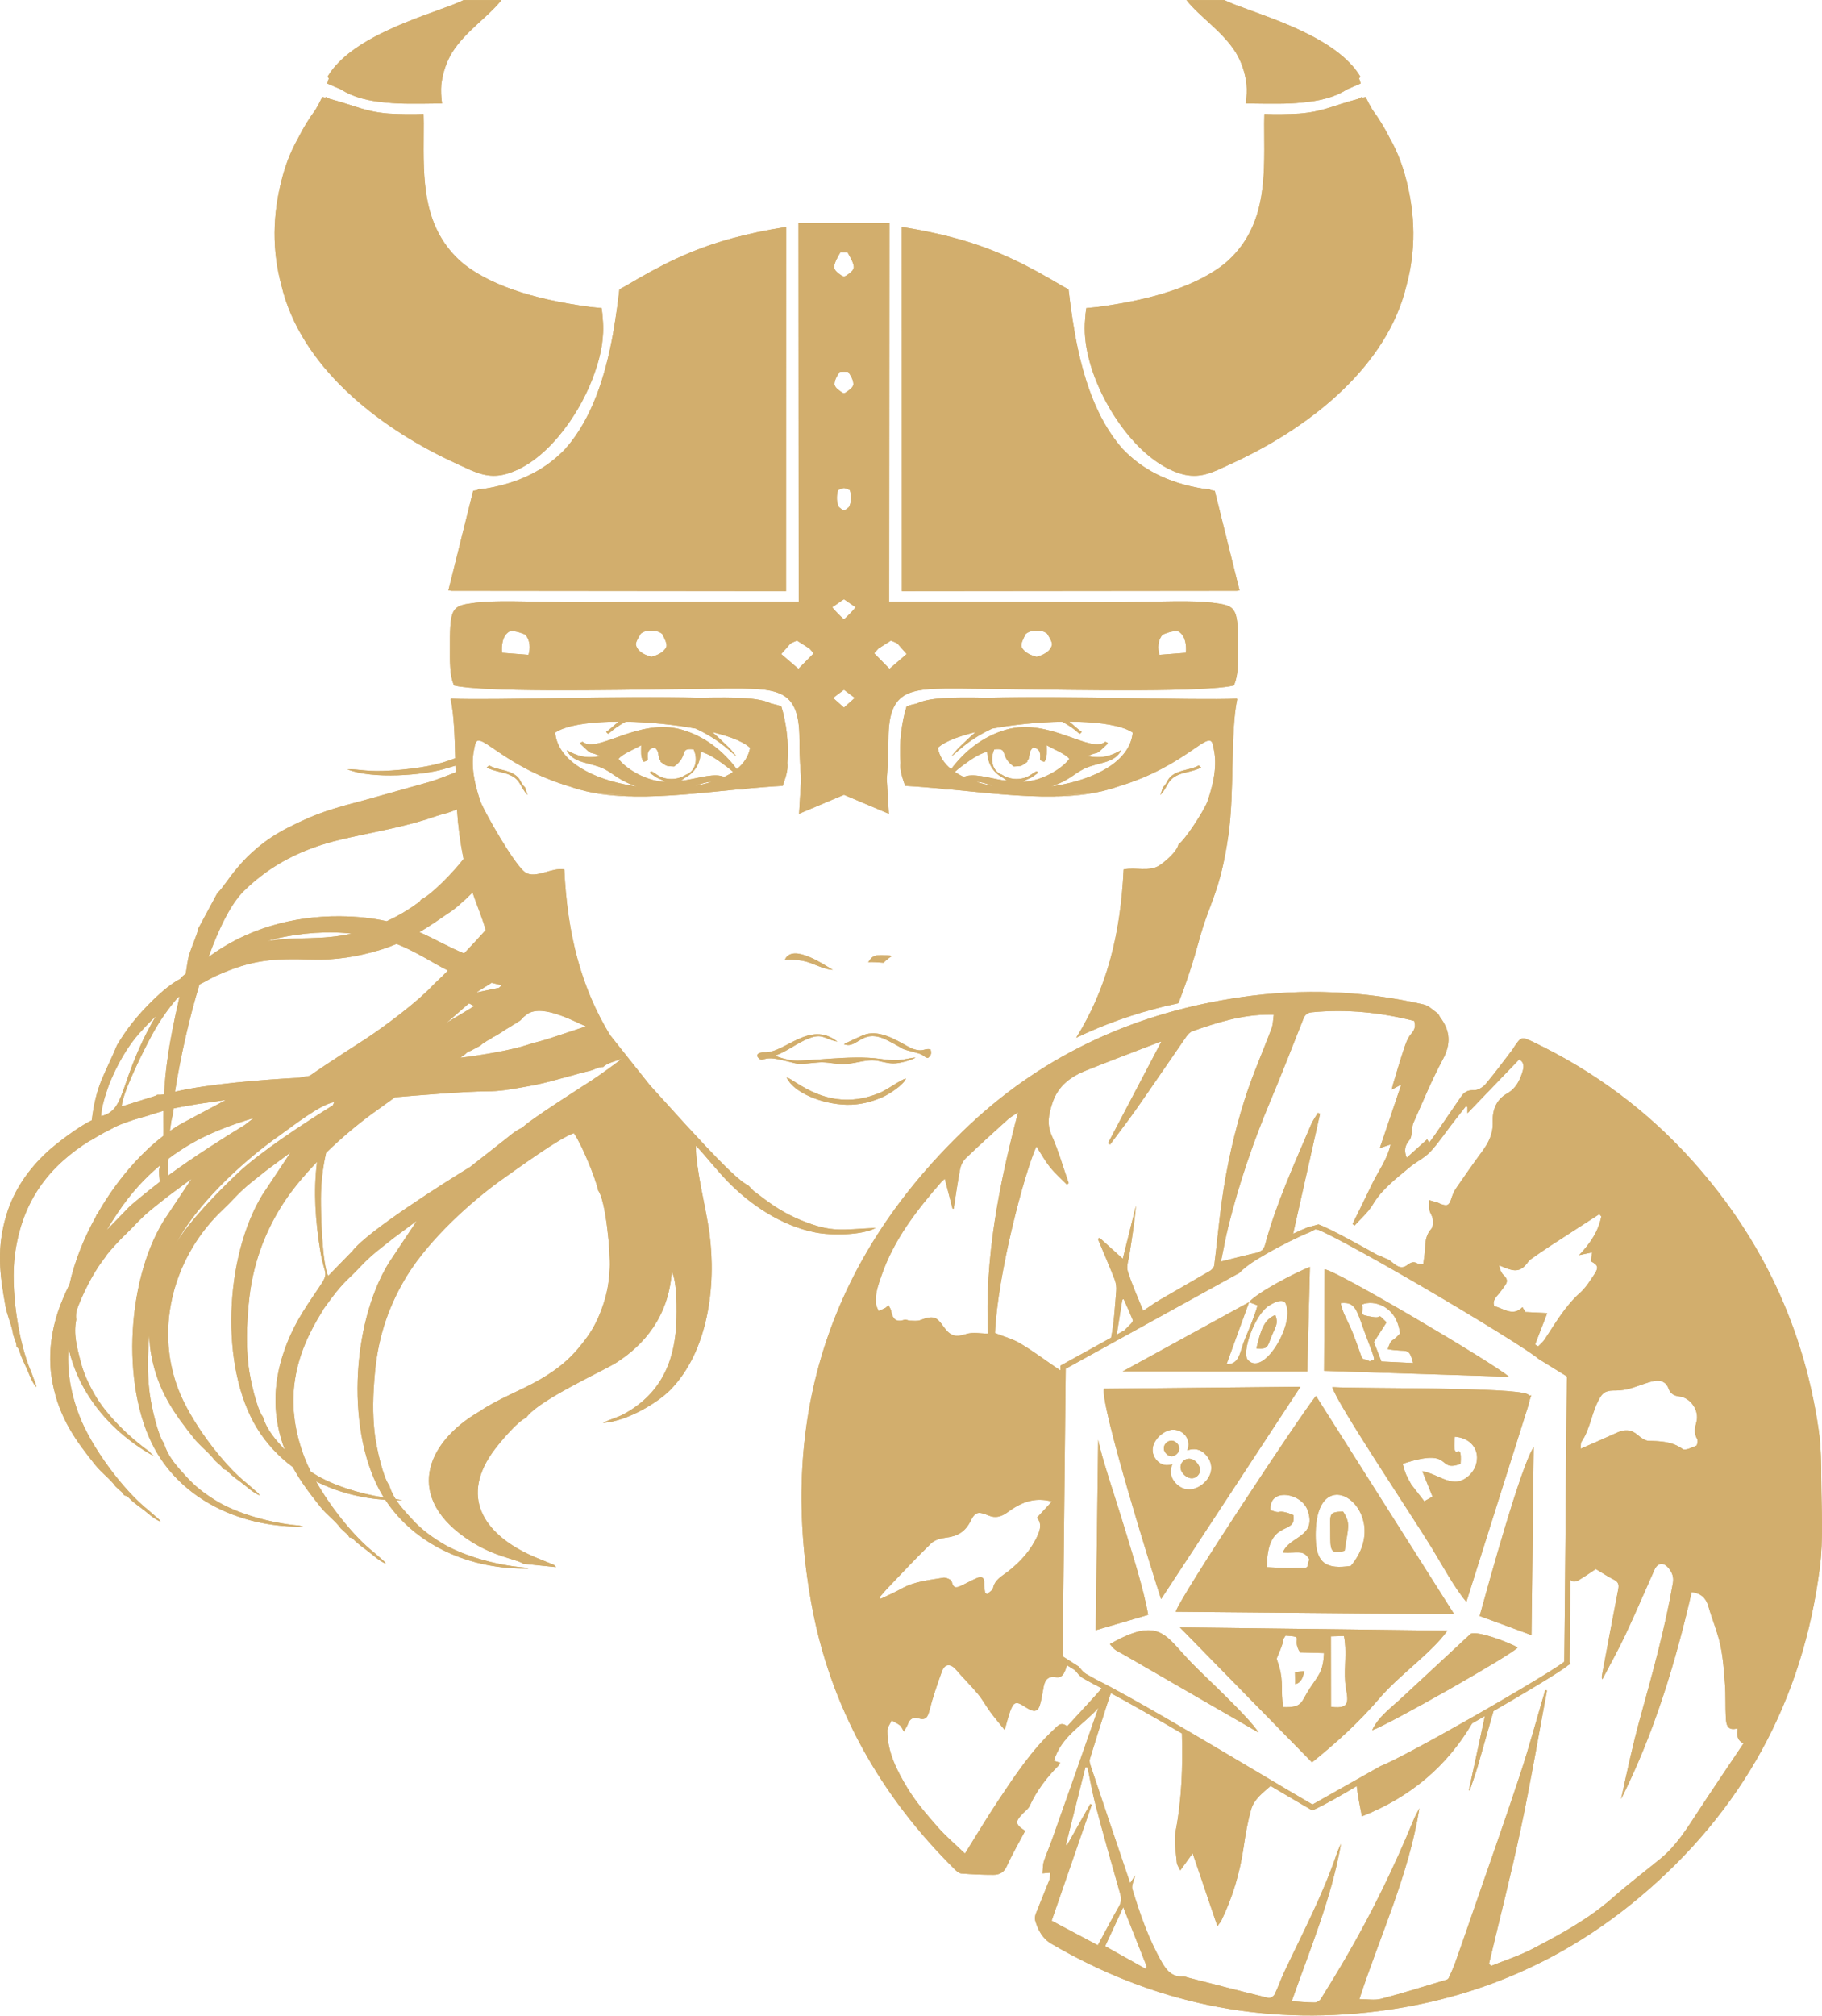 <?xml version="1.0" encoding="UTF-8"?>
<!DOCTYPE svg PUBLIC "-//W3C//DTD SVG 1.1//EN" "http://www.w3.org/Graphics/SVG/1.1/DTD/svg11.dtd">
<!-- Creator: CorelDRAW 2020 (64-Bit) -->
<svg xmlns="http://www.w3.org/2000/svg" xml:space="preserve" width="3.119in" height="3.449in" version="1.1" style="shape-rendering:geometricPrecision; text-rendering:geometricPrecision; image-rendering:optimizeQuality; fill-rule:evenodd; clip-rule:evenodd"
viewBox="0 0 311.927 344.894"
 xmlns:xlink="http://www.w3.org/1999/xlink"
 xmlns:xodm="http://www.corel.com/coreldraw/odm/2003">
 <defs>
  <style type="text/css">
   <![CDATA[
    .fil0 {fill:#D2AE6D}
   ]]>
  </style>
 </defs>
 <g id="Layer_x0020_1">
  <g id="_3067680438128">
   <path class="fil0" d="M26.703 173.846c-1.221,1.185 -2.336,2.368 -2.912,3.018 -1.964,2.214 -3.797,5.404 -5.115,8.692 -0.635,1.783 -1.389,4.129 -1.336,5.426 2.322,-0.581 3,-2.089 4.237,-5.749 1.397,-4.125 3.052,-7.951 5.126,-11.387l-0 -0zm32.14 -14.222c0.467,0.033 0.915,0.072 1.352,0.115 -5.281,1.225 -9.292,0.452 -14.496,1.296 4.003,-1.193 8.978,-1.708 13.144,-1.411zm25.316 8.544c-0.202,0.183 -2.328,1.409 -2.563,1.653 0.602,-0.106 3.207,-0.689 3.817,-0.789l0.482 -0.447c-0.409,-0.085 -1.324,-0.321 -1.736,-0.417l0 -0zm-29.266 46.212c-0.917,-5.415 -1.247,-10.61 -0.614,-15.57 -2.418,2.506 -4.585,5.142 -6.158,7.683 -2.87,4.637 -4.942,10.007 -5.549,16.631 -0.336,3.669 -0.472,7.062 -0.013,10.728 0.286,2.278 1.435,7.344 2.449,8.589 0.736,2.45 2.397,4.144 3.757,5.643 -2.117,-5.543 -2.096,-11.103 -0.176,-16.733 1.482,-4.353 3.314,-7.054 5.786,-10.685 2.149,-3.154 1.213,-2.174 0.518,-6.286zm0.271 10.012c-4.625,7.357 -6.763,15.222 -3.046,24.993 0.296,0.778 0.662,1.597 1.086,2.439l0.689 0.437c2.971,1.842 7.528,3.317 11.821,3.983l-0.131 -0.208c-6.375,-10.435 -5.526,-29.269 0.95,-39.893l4.825 -7.248c-0.036,0.053 -3.483,2.554 -4.044,2.997 -0.763,0.604 -1.278,1.017 -2.043,1.617 -2.888,2.263 -3.354,3.146 -5.539,5.206 -1.592,1.503 -2.775,3.104 -4.04,4.861 -0.139,0.168 -0.385,0.517 -0.528,0.817l0 -0.001zm12.456 -36.637c-1.165,0.822 -2.265,1.646 -2.821,2.033 -2.871,2.007 -6.044,4.617 -8.972,7.467 -0.575,2.49 -0.876,5.128 -0.889,7.828 -0.014,2.883 0.218,11 1.224,13.232 0.044,-0.026 0.111,-0.13 0.129,-0.091l4.042 -4.15c2.542,-3.389 16.133,-11.957 20.154,-14.4l5.251 -4.124c1.174,-0.863 2.349,-2.052 3.706,-2.603 0.833,-1.065 10.891,-7.441 11.887,-8.103 1.447,-0.961 3.293,-2.274 5.121,-3.672 -0.913,0.368 -2.568,0.718 -3.165,1.394 -1.09,0.029 -1.196,0.386 -2.41,0.689 -0.919,0.229 -1.372,0.301 -2.192,0.567l-4.528 1.226c-1.567,0.414 -2.97,0.689 -4.602,0.975 -2.346,0.408 -3.996,0.724 -6.378,0.724 -3.415,0 -11.939,0.696 -15.557,1.008l0 0zm12.611 -16.032c-0.428,0.406 -3.342,2.901 -3.785,3.29 0.703,-0.453 4.087,-2.413 4.774,-2.892 -0.257,0.065 -0.726,-0.474 -0.989,-0.398zm-49.058 39.277c-0.393,0.636 -0.772,1.285 -1.133,1.95 2.185,-3.865 7.488,-9.186 10.696,-12.233 3.66,-3.476 11.028,-8.335 16.237,-11.572l0.258 -0.556c-2.383,0.325 -7.342,4.281 -9.38,5.707 -5.844,4.085 -12.939,10.663 -16.678,16.704zm-3.871 -11.15c0.058,-0.192 0.076,-0.318 0.085,-0.436 -2.641,2.203 -5.106,4.887 -7.318,8.224 -0.636,0.96 -1.243,1.906 -1.817,2.858l3.518 -3.611c0.499,-0.667 4.757,-4.014 5.576,-4.643 -0.044,-0.629 -0.203,-1.889 -0.044,-2.391l0 -0.001zm3.441 -29.327c-0.099,0.051 -0.202,0.111 -0.31,0.178 -1.653,1.896 -3.139,4.04 -4.407,6.37 -1.379,2.532 -5.024,9.789 -5.196,12.23 0.053,-0.003 0.159,-0.063 0.157,-0.021l5.525 -1.736c0.333,-0.154 0.156,-0.043 0.401,-0.213 0.424,0.019 0.797,-0.007 1.174,-0.07 0.21,-3.801 0.672,-8.225 2.656,-16.739l-0 0.001zm0.387 18.865c-0.522,0.09 -0.985,0.178 -1.406,0.267 -0.003,0.642 -0.257,1.433 -0.383,2.1 -0.075,0.587 -0.183,1.165 -0.253,1.775 0.629,-0.441 1.264,-0.85 1.903,-1.224l7.686 -4.093c-0.057,0.029 -4.278,0.596 -4.982,0.721 -0.959,0.17 -1.607,0.289 -2.565,0.454zm1.711 6.239c-1.364,0.785 -2.697,1.656 -3.993,2.63 -0.065,0.804 -0.059,1.992 -0.049,2.894 4.304,-3.164 9.592,-6.519 13.124,-8.668l1.481 -1.162c-3.858,1.137 -7.586,2.59 -10.563,4.306l-0 0zm35.041 -34.116c-0.956,0.407 -1.951,0.774 -3.004,1.09 -3.552,1.063 -7.428,1.715 -11.379,1.59 -6.711,-0.212 -10.272,-0.022 -16.5,2.781 -0.724,0.325 -1.883,1.007 -2.857,1.49 -1.811,5.965 -3.272,12.579 -4.189,18.354 5.681,-1.354 15.426,-2.096 21.132,-2.394l1.936 -0.336c3.242,-2.278 9.006,-5.937 9.749,-6.431 3.258,-2.165 8.544,-6.117 11.087,-8.808 0.872,-0.924 1.665,-1.56 2.55,-2.489l0.279 -0.296c-0.674,-0.328 -1.34,-0.681 -1.996,-1.061 -2.604,-1.51 -4.687,-2.649 -6.808,-3.489l0 -0.001zm43.565 -29.538c0.629,0.136 1.182,0.986 2.596,1.241 1.335,0.241 2.513,-0.076 3.39,-0.657 1.603,-0.552 2.126,-2.536 1.318,-4.339 -2.546,-0.282 -0.825,1.007 -3.192,2.826l-0.139 0.107c-1.556,-0.044 -1.272,-0.106 -2.317,-0.789 -0.092,-0.46 0.241,-0.107 -0.224,-0.464 -0.268,-1.11 -0.096,-1.286 -0.733,-1.976 -1.042,0.053 -1.404,0.791 -1.236,1.993 -0.108,0.172 0.078,0.106 -0.243,0.264 -0.3,0.149 -0.24,0.089 -0.514,0.153 -0.522,-0.912 -0.376,-1.648 -0.38,-2.817 -1.171,0.69 -3.257,1.486 -3.874,2.34 1.259,1.707 4.865,3.894 8.011,3.899l-0.29 -0.158c-1.63,-0.792 -0.646,-0.136 -2.375,-1.361l0.202 -0.262 0 -0zm-25.506 -20.287l4.533 0.354c0.36,-1.148 0.283,-2.518 -0.544,-3.454 -1.203,-0.525 -2.094,-0.69 -2.729,-0.537 -1.189,0.711 -1.374,2.385 -1.26,3.637zm24.936 -3.75c-0.42,0.037 -0.824,0.21 -1.16,0.468 -0.482,0.769 -0.803,1.325 -0.863,1.803 0.093,0.829 0.832,1.685 2.656,2.179 1.57,-0.408 2.344,-1.085 2.597,-1.789 0.068,-0.528 -0.233,-1.161 -0.743,-2.139 -0.802,-0.636 -1.544,-0.521 -2.487,-0.522l0 -0zm28.429 3.843c-0.282,-0.311 -0.51,-0.571 -0.714,-0.808l-2.147 -1.365c-0.475,0.186 -0.824,0.336 -1.114,0.504l-1.586 1.796 2.946 2.528 2.615 -2.654 0 -0.001zm-33.634 -59.327c-0.218,1.542 -0.454,3.087 -0.719,4.62 -1.279,7.089 -3.536,14.511 -8.175,19.726 -3.176,3.354 -7.551,5.793 -13.697,6.798 -1.617,0.264 -0.561,-0.18 -1.461,0.278l-0.615 0.096 -4.242 17.054 0.382 0 -0.014 0.062 57.437 0.057 0.017 -62.33c-3.575,0.576 -6.543,1.21 -9.142,1.918 -7.185,1.946 -12.462,4.696 -18.358,8.204l-1.043 0.564c-0.111,0.958 -0.232,1.946 -0.368,2.951l-0.001 0.001zm-4.518 0.076c-10.79,-1.421 -17.563,-4.072 -21.802,-7.396 -7.193,-6.054 -6.858,-14.614 -6.821,-22.475 0.018,-1.057 0.007,-2.117 -0.021,-3.174 -1.987,0.067 -3.967,0.043 -5.953,-0.067 -4.135,-0.329 -5.621,-1.322 -10.108,-2.51 -0.213,-0.107 -0.426,-0.221 -0.641,-0.339l-0.128 0.143 -0.508 -0.124c-0.372,0.781 -0.76,1.494 -1.156,2.172 -1.109,1.497 -2.106,3.122 -2.968,4.853 -0.974,1.73 -1.892,3.722 -2.647,6.464 -1.853,6.726 -1.783,12.986 -0.232,18.707 3.278,13.861 16.415,24.114 28.795,29.984 0.963,0.457 1.844,0.879 2.678,1.244 2.768,1.318 4.968,1.974 8.121,0.713 6.531,-2.518 11.889,-10.639 14.032,-16.915 1.104,-3.049 1.693,-6.217 1.396,-9.21 -0.035,-0.629 -0.098,-1.258 -0.194,-1.886 -0.63,-0.056 -1.241,-0.119 -1.843,-0.185l-0 0.001zm-23.53 -51.779c-5.868,2.271 -17.581,5.662 -21.55,12.359l0.226 0.294c-0.114,0.286 -0.207,0.578 -0.274,0.872 0.864,0.38 1.647,0.721 2.372,1.024 2.111,1.382 4.825,1.996 7.826,2.247 2.314,0.246 5.042,0.198 9.454,0.141 -0.174,-1.173 -0.207,-2.254 -0.126,-3.257 0.286,-2.214 0.944,-3.957 1.832,-5.435 2.297,-3.663 6.164,-6.085 8.46,-8.994l-6.478 0c-0.464,0.225 -1.056,0.475 -1.743,0.747l0.001 0.002zm44.186 133.045c-0.863,-0.039 -1.994,0.406 -2.813,0.669 0.983,-0.171 1.928,-0.393 2.813,-0.669zm3.69 -1.715c-0.343,-0.308 -0.706,-0.61 -1.104,-0.908 -1.057,-0.789 -2.943,-2.226 -4.427,-2.531 -0.085,1.786 -0.757,3.086 -2.057,4.046 -0.32,0.235 -0.344,0.202 -0.639,0.388l-0.69 0.524c2.029,-0.181 5.044,-1.239 6.832,-0.835 0.182,0.042 0.382,0.1 0.593,0.171 0.536,-0.258 1.035,-0.543 1.492,-0.854l0 -0.001zm-29.495 -7.242c-0.347,0.15 -0.659,0.315 -0.936,0.492l-0.008 0.159c0.541,4.81 6.46,7.874 13.179,8.961l0.794 0.117c-3.108,-1 -3.878,-2.148 -5.676,-3.028 -2.279,-1.115 -5.25,-0.875 -6.333,-3.172 1.786,0.963 3.141,1.465 5.728,1.021 -2.243,-1.093 -0.893,0.294 -3.458,-2.178 0.239,-0.274 -0.003,-0.098 0.453,-0.294 2.565,2.11 9.589,-4.215 17.033,-2.047 4.007,1.168 7.146,3.754 9.354,6.74 1.175,-0.957 1.991,-2.129 2.282,-3.643 -1.428,-1.356 -4.593,-2.239 -6.464,-2.696 0.87,0.744 1.76,1.593 2.732,2.539 0.725,0.706 0.853,0.996 1.378,1.554 -0.533,-0.164 -2.344,-2.546 -6.947,-4.697 -3.724,-0.689 -8.004,-1.115 -11.972,-1.18 -0.319,0.161 -0.641,0.344 -0.968,0.55 -2.349,1.483 -1.835,1.863 -2.402,1.183 0.59,-0.325 1.356,-1.15 2.171,-1.743 -4.094,0.008 -7.744,0.425 -9.939,1.363l-0.001 -0.002zm-6.13 9.871c-0.778,-0.718 -0.715,-1.363 -1.494,-1.971 -1.422,-1.111 -3.302,-0.956 -4.626,-1.764 -0.133,0.122 -0.276,0.239 -0.428,0.351 1.047,0.576 2.721,0.81 3.535,1.107 2.368,0.864 1.972,1.994 3.449,3.604l-0.435 -1.328 -0.001 0.001zm87.649 -2.735l0.2 0.262c-1.728,1.225 -0.744,0.57 -2.375,1.361l-0.289 0.158c3.144,-0.004 6.752,-2.192 8.011,-3.899 -0.617,-0.854 -2.703,-1.65 -3.875,-2.34 -0.004,1.168 0.143,1.904 -0.379,2.817 -0.274,-0.064 -0.215,-0.004 -0.514,-0.153 -0.322,-0.158 -0.136,-0.092 -0.244,-0.264 0.169,-1.202 -0.194,-1.94 -1.236,-1.993 -0.636,0.69 -0.465,0.867 -0.732,1.976 -0.464,0.357 -0.133,0.004 -0.225,0.464 -1.044,0.683 -0.759,0.744 -2.315,0.789l-0.141 -0.107c-2.365,-1.819 -0.646,-3.108 -3.192,-2.826 -0.807,1.803 -0.285,3.787 1.32,4.339 0.878,0.58 2.054,0.897 3.389,0.657 1.415,-0.256 1.967,-1.106 2.597,-1.241l0.001 0zm25.505 -20.287c0.114,-1.253 -0.069,-2.926 -1.26,-3.637 -0.633,-0.153 -1.525,0.012 -2.729,0.537 -0.822,0.932 -0.907,2.311 -0.544,3.454l4.533 -0.354zm-24.934 -3.75c-0.943,0.001 -1.686,-0.114 -2.487,0.522 -0.511,0.978 -0.811,1.611 -0.743,2.139 0.253,0.704 1.028,1.381 2.597,1.789 1.824,-0.494 2.561,-1.35 2.656,-2.179 -0.06,-0.478 -0.382,-1.033 -0.863,-1.803 -0.336,-0.258 -0.742,-0.431 -1.16,-0.468l0 0zm-28.431 3.843l2.617 2.654 2.944 -2.528 -1.585 -1.796c-0.292,-0.168 -0.639,-0.318 -1.115,-0.504l-2.146 1.365c-0.206,0.237 -0.433,0.497 -0.715,0.808l0 0.001zm33.633 -59.327c-0.135,-1.006 -0.257,-1.993 -0.367,-2.951l-1.044 -0.564c-5.894,-3.508 -11.174,-6.258 -18.358,-8.204 -2.597,-0.708 -5.567,-1.342 -9.142,-1.918l0.017 62.33 57.438 -0.057 -0.014 -0.062 0.382 0 -4.242 -17.054 -0.617 -0.096c-0.9,-0.458 0.156,-0.014 -1.461,-0.278 -6.146,-1.006 -10.519,-3.444 -13.697,-6.798 -4.637,-5.215 -6.894,-12.638 -8.174,-19.726 -0.267,-1.532 -0.501,-3.078 -0.72,-4.62l0 -0.001zm4.519 0.076c-0.603,0.065 -1.215,0.129 -1.843,0.185 -0.097,0.628 -0.161,1.257 -0.196,1.886 -0.81,8.17 5.194,19.117 11.517,23.875 1.13,0.879 2.591,1.743 3.911,2.252 3.153,1.261 5.353,0.606 8.121,-0.713 0.833,-0.365 1.717,-0.787 2.678,-1.244 12.379,-5.869 25.517,-16.122 28.795,-29.984 1.552,-5.721 1.621,-11.98 -0.232,-18.707 -0.756,-2.742 -1.672,-4.735 -2.646,-6.464 -0.864,-1.73 -1.858,-3.356 -2.969,-4.853 -0.394,-0.678 -0.782,-1.391 -1.156,-2.172l-0.507 0.124 -0.128 -0.143 -0.641 0.339c-4.487,1.188 -5.973,2.181 -10.108,2.51 -1.987,0.11 -3.965,0.133 -5.953,0.067 -0.026,1.059 -0.039,2.115 -0.022,3.174 0.037,7.861 0.374,16.421 -6.82,22.476 -4.239,3.324 -11.012,5.975 -21.802,7.396l0.001 -0.002zm23.529 -51.779c5.868,2.271 17.582,5.662 21.55,12.359l-0.226 0.294c0.114,0.286 0.208,0.578 0.275,0.872 -0.864,0.38 -1.648,0.721 -2.374,1.024 -2.111,1.382 -4.823,1.996 -7.826,2.247 -2.314,0.246 -5.04,0.198 -9.454,0.141 0.175,-1.173 0.208,-2.254 0.126,-3.257 -0.285,-2.214 -0.943,-3.957 -1.832,-5.435 -2.296,-3.663 -6.164,-6.085 -8.46,-8.994l6.478 0c0.464,0.225 1.056,0.475 1.743,0.747l-0 0.002zm-44.186 133.045c0.885,0.276 1.829,0.498 2.814,0.669 -0.819,-0.265 -1.951,-0.708 -2.814,-0.669zm-3.689 -1.715c0.457,0.311 0.956,0.596 1.49,0.854 0.213,-0.071 0.411,-0.129 0.593,-0.171 1.787,-0.404 4.803,0.654 6.833,0.835l-0.691 -0.524c-0.293,-0.186 -0.32,-0.153 -0.638,-0.388 -1.301,-0.959 -1.974,-2.259 -2.057,-4.046 -1.483,0.304 -3.371,1.742 -4.426,2.531 -0.4,0.298 -0.763,0.6 -1.104,0.908l0 0.001zm29.495 -7.242c-2.194,-0.937 -5.844,-1.354 -9.939,-1.363 0.814,0.593 1.581,1.418 2.171,1.743 -0.567,0.679 -0.053,0.3 -2.403,-1.183 -0.326,-0.206 -0.648,-0.389 -0.967,-0.55 -3.968,0.065 -8.249,0.492 -11.974,1.18 -4.602,2.152 -6.413,4.533 -6.946,4.697 0.525,-0.558 0.653,-0.848 1.378,-1.554 0.971,-0.946 1.863,-1.794 2.732,-2.539 -1.869,0.457 -5.039,1.342 -6.464,2.696 0.29,1.511 1.108,2.689 2.282,3.643 2.208,-2.986 5.346,-5.572 9.354,-6.74 7.443,-2.168 14.468,4.157 17.032,2.047 0.457,0.196 0.214,0.021 0.453,0.294 -2.564,2.472 -1.215,1.085 -3.457,2.178 2.586,0.444 3.94,-0.058 5.726,-1.021 -1.082,2.297 -4.053,2.057 -6.332,3.172 -1.8,0.88 -2.568,2.028 -5.676,3.028l0.794 -0.117c6.719,-1.088 12.637,-4.152 13.178,-8.961l-0.008 -0.159c-0.275,-0.176 -0.589,-0.342 -0.935,-0.492l0.002 0.002zm6.129 9.871l-0.433 1.328c1.475,-1.609 1.081,-2.74 3.447,-3.604 0.815,-0.297 2.489,-0.531 3.535,-1.107 -0.151,-0.113 -0.294,-0.229 -0.428,-0.351 -1.325,0.808 -3.204,0.653 -4.625,1.764 -0.779,0.608 -0.718,1.253 -1.496,1.971l0 -0.001zm-11.15 0.832c-2.126,0.278 -4.621,0.546 -7.519,0.742 3.651,-0.056 7.439,-0.443 10.9,-1.674 11.918,-3.547 15.698,-10.046 16.317,-7.178 0.336,1.564 1.035,4.075 -0.961,9.793 -0.642,1.635 -3.808,6.508 -4.926,7.25 -0.233,1.204 -2.163,2.872 -3.224,3.586 -1.743,1.174 -4.061,0.297 -6.168,0.71 -0.537,11.46 -3.025,20.619 -8.117,28.805 4.785,-2.307 9.825,-4.088 15.094,-5.365 0.067,-0.137 0.111,-0.246 0.129,-0.321 -0.009,0.093 -0.025,0.193 -0.046,0.301 0.767,-0.186 1.537,-0.359 2.314,-0.524 1.404,-3.586 2.635,-7.403 3.579,-10.88 1.761,-6.485 3.599,-8.163 4.986,-17.885 1.068,-7.489 0.315,-17.672 1.508,-23.276l-0.09 0 0.097 -0.082c-7.91,0.309 -28.412,-0.511 -42.708,-0.141 -6.324,-0.117 -10.028,-0.052 -12.142,0.968 -0.709,0.146 -1.304,0.311 -1.758,0.496 -0.814,2.563 -1.326,6.281 -1.039,9.644 -0.082,0.987 -0.02,1.64 0.79,3.96 2.032,0.106 4.057,0.285 6.085,0.459 0.532,0.092 1.158,0.256 1.533,0.141 6.054,0.585 12.193,1.303 17.844,1.214l7.519 -0.742 0.002 -0zm-43.461 0.458l-7.682 3.244c0.135,-2.197 0.256,-4.182 0.356,-5.974 -0.114,-1.687 -0.275,-3.081 -0.29,-6.881 -0.031,-8.708 -3.824,-8.622 -12.814,-8.576l-0.8 0.011c-3.346,0.017 -9.968,0.144 -17.181,0.219 -7.968,0.092 -16.631,0.118 -22.475,-0.167 -2.667,-0.124 -4.724,-0.308 -5.815,-0.581l-0.078 -0.022c-0.448,-1.213 -0.585,-2.113 -0.625,-3.147 -0.081,-1.142 -0.039,-2.376 -0.047,-3.908 -0.031,-6.406 0.459,-6.603 4.425,-7.1l0.296 -0.022c2.975,-0.365 7.793,-0.178 15.569,-0.056l39.422 -0.115 -0.042 -64.761 15.565 0 -0.043 64.761 39.422 0.115c7.776,-0.122 12.596,-0.31 15.569,0.056l0.296 0.022c3.965,0.497 4.457,0.694 4.426,7.1 -0.008,1.532 0.032,2.767 -0.048,3.908 -0.039,1.035 -0.175,1.935 -0.625,3.147l-0.076 0.022c-1.093,0.272 -3.15,0.457 -5.815,0.581 -5.844,0.285 -14.507,0.258 -22.475,0.167 -7.213,-0.075 -13.835,-0.203 -17.181,-0.219l-0.8 -0.011c-8.991,-0.046 -12.785,-0.132 -12.815,8.576 -0.014,3.8 -0.176,5.193 -0.291,6.881 0.1,1.792 0.221,3.776 0.357,5.974l-7.683 -3.244 0 0zm0 -17.98l-1.858 1.396 1.858 1.654 1.858 -1.654 -1.858 -1.396zm0 -15.483c-0.301,0.175 -0.524,0.336 -0.843,0.564 -0.276,0.197 -0.626,0.446 -1.163,0.796l0.008 0.017c0.626,0.742 1.26,1.42 1.997,2.052 0.696,-0.596 1.257,-1.174 1.997,-2.052l0.01 -0.017c-1.161,-0.758 -1.444,-1.033 -2.007,-1.36l0.002 -0zm0 -19.037c-0.351,0.074 -0.715,0.193 -1.022,0.385 -0.314,1.139 -0.218,2.169 0.169,2.878 0.264,0.236 0.541,0.446 0.853,0.617 0.315,-0.172 0.606,-0.392 0.854,-0.617 0.386,-0.708 0.483,-1.739 0.169,-2.878 -0.271,-0.168 -0.612,-0.299 -1.024,-0.385l0.001 0zm0 -19.914l-0.751 0.049c-0.404,0.643 -0.879,1.356 -0.871,2.146 0.103,0.6 0.887,1.091 1.379,1.414 0.267,0.1 0.221,0.1 0.487,0 0.849,-0.559 1.296,-0.933 1.378,-1.414 0.011,-0.789 -0.468,-1.504 -0.87,-2.146l-0.753 -0.049 0.001 0zm-10.114 100.633c1.611,-0.05 3.058,0.05 4.479,0.592 1.054,0.401 2.578,1.117 3.728,1.146 -1.291,-0.732 -6.893,-4.672 -8.207,-1.737l0 -0.001zm14.267 0.419c0.843,-0.058 1.754,0.049 2.635,0.097 0.4,-0.417 0.932,-0.859 1.432,-1.148 -0.461,-0.115 -1.02,-0.149 -1.603,-0.163 -1.643,-0.039 -1.853,0.364 -2.464,1.214l0 0zm-70.642 -32.491l-0.025 -1.132 -2.102 0.615c-3.285,0.956 -12.017,1.787 -16.404,0.003 2.178,-0.053 3.336,0.504 7.524,0.211 5.114,-0.357 8.213,-1.028 10.953,-2.102 -0.092,-3.878 -0.224,-7.497 -0.783,-10.118l0.092 0 -0.097 -0.082c7.91,0.309 28.412,-0.511 42.707,-0.141 6.325,-0.117 10.029,-0.052 12.143,0.968 0.709,0.146 1.303,0.311 1.758,0.496 0.813,2.563 1.325,6.281 1.039,9.644 0.08,0.987 0.019,1.64 -0.791,3.96 -2.033,0.106 -4.057,0.285 -6.085,0.459 -0.532,0.092 -1.16,0.256 -1.535,0.141 -6.053,0.585 -12.192,1.303 -17.844,1.214l-7.518 -0.742c2.125,0.278 4.621,0.546 7.518,0.742 -3.65,-0.056 -7.439,-0.443 -10.898,-1.674 -11.918,-3.547 -15.7,-10.046 -16.317,-7.178 -0.337,1.564 -1.036,4.075 0.961,9.793 0.756,1.925 5.842,10.846 7.638,12.054 1.743,1.175 4.574,-0.921 6.68,-0.508 0.526,11.231 2.926,20.252 7.813,28.314 2.294,2.861 4.557,5.764 6.828,8.59l6.094 6.714c2.121,2.249 8.62,9.531 10.746,10.439l0.947 0.971c0.367,0.285 0.571,0.428 1.047,0.783 0.715,0.535 1.329,1.012 2.114,1.547 1.422,0.971 3.06,1.892 4.896,2.65 5.439,2.244 7.047,1.569 12.83,1.339 -2.275,1.241 -7.493,1.343 -10.376,0.764 -5.854,-1.171 -11.147,-4.779 -15.006,-8.761 -1.829,-1.886 -3.494,-4.052 -5.415,-6.11 -0.02,4.106 1.733,10.574 2.317,14.919 1.243,9.271 -0.282,20.378 -6.683,26.905 -2.021,2.059 -7.207,5.339 -11.528,5.661 1.025,-0.579 2.433,-0.903 3.548,-1.511 5.915,-3.221 8.647,-8.344 9.003,-15.403 0.115,-2.278 0.152,-7.289 -0.768,-8.961 -0.556,7.719 -4.809,12.557 -9.494,15.547 -2.109,1.347 -12.539,6.053 -15.156,9.064 -0.259,0.298 -0.128,0.124 -0.243,0.343 -1.472,0.553 -4.776,4.465 -5.914,6.107 -5.586,8.069 -0.738,14.157 6.874,17.548 1.182,0.525 2.398,0.991 3.598,1.478 0.364,0.2 0.299,0.168 0.504,0.454l-5.587 -0.576c-0.05,-0.037 -0.121,-0.079 -0.16,-0.1 -1.52,-0.821 -4.718,-1.1 -8.883,-3.765 -11.418,-7.306 -7.81,-16.813 1.574,-22.221 3.06,-2.098 6.918,-3.486 10.289,-5.425 3.575,-2.057 5.847,-4.124 8.174,-7.383 1.093,-1.532 1.897,-3.185 2.592,-5.186 0.733,-2.114 1.082,-3.969 1.215,-6.519 0.143,-2.689 -0.715,-11.679 -1.989,-13.275 -0.458,-2.244 -2.964,-8.169 -4.16,-9.818 -2.532,0.864 -9.425,5.911 -11.831,7.594 -5.844,4.086 -12.939,10.663 -16.678,16.704 -2.87,4.638 -4.942,10.009 -5.549,16.631 -0.336,3.671 -0.472,7.063 -0.012,10.729 0.285,2.278 1.435,7.344 2.447,8.589 0.264,0.874 0.644,1.651 1.087,2.358l1.156 0.218c-0.337,0.006 -0.676,0.007 -1.014,0.004 0.794,1.209 1.761,2.211 2.601,3.141 1.422,1.574 2.929,2.779 5.056,4.097 3.547,2.197 9.354,3.875 14.272,4.276l0.698 0.176c-9.858,0.194 -19.367,-3.914 -24.508,-11.764 -4.203,-0.278 -8.27,-1.346 -11.875,-3.158 2.607,4.587 6.569,9.501 9.904,12.142l1.59 1.387c0.485,0.493 0.131,0.007 0.463,0.563 -1.292,-0.563 -2.175,-1.506 -3.288,-2.317 -0.564,-0.412 -0.996,-0.725 -1.546,-1.2 -0.813,-0.697 -0.667,-0.824 -1.411,-1.001 -0.382,-0.631 -0.247,-0.392 -0.806,-0.91l-0.692 -0.644c-0.782,-1.154 -2.385,-2.314 -3.457,-3.658 -1.809,-2.268 -3.433,-4.4 -4.73,-6.808 -2.439,-1.818 -4.539,-4.058 -6.154,-6.703 -6.375,-10.435 -5.526,-29.269 0.95,-39.893l4.825 -7.247c-0.036,0.053 -3.483,2.553 -4.044,2.996 -0.763,0.604 -1.278,1.017 -2.043,1.617 -2.887,2.264 -3.354,3.146 -5.537,5.207 -7.992,7.535 -11.817,19.626 -7.614,30.669 2.061,5.42 7.509,12.786 11.88,16.246l1.591 1.387c0.485,0.493 0.132,0.007 0.464,0.563 -1.292,-0.563 -2.175,-1.506 -3.287,-2.317 -0.565,-0.412 -0.996,-0.724 -1.547,-1.198 -0.813,-0.698 -0.665,-0.824 -1.411,-1.003 -0.382,-0.629 -0.246,-0.39 -0.806,-0.908l-0.691 -0.644c-0.781,-1.154 -2.385,-2.315 -3.457,-3.66 -3.382,-4.237 -6.111,-8.003 -7.287,-13.98 -0.244,-1.244 -0.374,-2.483 -0.403,-3.71 -0.281,3.356 -0.364,6.51 0.061,9.897 0.286,2.278 1.435,7.344 2.448,8.589 0.75,2.493 2.457,4.206 3.831,5.722 1.421,1.574 2.928,2.779 5.054,4.097 3.547,2.197 9.354,3.875 14.274,4.278l0.697 0.176c-10.109,0.198 -19.856,-4.128 -24.895,-12.376 -6.375,-10.435 -5.526,-29.269 0.95,-39.893l4.825 -7.249c-0.036,0.054 -3.483,2.554 -4.043,2.997 -0.691,0.547 -1.328,1.054 -2.044,1.617 -2.889,2.262 -3.354,3.146 -5.539,5.206 -0.378,0.357 -2.798,2.908 -3.06,3.457 -0.118,0.142 -0.257,0.346 -0.561,0.753 -1.758,2.353 -3.539,5.933 -4.475,8.626 -0.071,0.597 -0.085,1.099 -0.02,1.441 -0.522,2.551 0.171,4.867 0.66,6.854 0.506,2.06 1.261,3.836 2.507,6.004 1.887,3.279 5.612,7.063 9.376,9.743 0.217,0.283 0.525,0.592 0.819,0.811 -7.408,-4.08 -12.997,-10.785 -14.683,-18.58 -0.282,3.579 0.239,7.397 1.824,11.561 2.061,5.418 7.508,12.785 11.881,16.246l1.592 1.388c0.483,0.493 0.129,0.007 0.463,0.562 -1.292,-0.562 -2.177,-1.506 -3.288,-2.317 -0.565,-0.413 -0.997,-0.724 -1.547,-1.198 -0.812,-0.699 -0.667,-0.825 -1.411,-1.003 -0.382,-0.631 -0.246,-0.391 -0.806,-0.909l-0.692 -0.644c-0.782,-1.154 -2.385,-2.315 -3.457,-3.66 -3.382,-4.237 -6.113,-8.003 -7.289,-13.981 -0.857,-4.363 -0.291,-8.667 1.024,-12.518 0.365,-1.075 1.078,-2.769 1.882,-4.43 0.858,-3.897 2.463,-7.913 4.578,-11.692l-0.018 -0.089c0.232,-0.23 0.404,-0.511 0.535,-0.81 2.953,-5.03 6.796,-9.578 10.947,-12.772 0.103,-1.352 -0.058,-2.828 0.006,-4.285 -1.368,0.382 -2.371,0.78 -4.172,1.263 -1.048,0.282 -3.551,1.107 -4.524,1.724 -0.182,0.08 -0.364,0.175 -0.525,0.273 -1.154,0.536 -2.222,1.218 -3.311,1.857l0.001 -0.042c-6.722,4.203 -11.628,9.983 -12.886,19.582 -0.754,5.748 0.55,14.817 2.759,19.937l0.743 1.975c0.193,0.664 0.111,0.068 0.14,0.715 -0.871,-1.108 -1.201,-2.357 -1.796,-3.598 -0.302,-0.631 -0.533,-1.11 -0.794,-1.789 -0.383,-1 -0.194,-1.042 -0.767,-1.551 -0.038,-0.736 -0.032,-0.461 -0.278,-1.182l-0.304 -0.896c-0.141,-1.386 -1.002,-3.169 -1.309,-4.861 -0.968,-5.335 -1.586,-9.943 0.213,-15.765 1.313,-4.247 3.853,-7.767 6.836,-10.536 1.618,-1.503 5.486,-4.443 7.725,-5.489 0.783,-6.239 2.139,-7.597 4.332,-12.876 0.706,-1.194 1.503,-2.374 2.397,-3.535 1.959,-2.537 5.776,-6.483 8.426,-7.785 0.142,-0.256 0.48,-0.55 0.913,-0.853 0.214,-1.007 0.281,-2.108 0.586,-3.192 0.351,-1.242 1.463,-3.729 1.613,-4.633l3.265 -6.064c1.476,-1.136 3.959,-6.989 11.931,-11.072 5.406,-2.769 7.928,-3.358 13.875,-4.954l10.43 -2.933c0.775,-0.2 2.599,-0.885 4.517,-1.654l-0.004 -0zm1.365 14.833c-0.571,-2.818 -0.943,-5.614 -1.124,-8.483 -0.798,0.322 -1.524,0.575 -2.117,0.725 -1.179,0.298 -1.848,0.576 -2.926,0.92 -4.887,1.559 -10.172,2.394 -14.985,3.547 -6.239,1.494 -11.718,4.121 -16.452,8.759 -2.172,2.129 -4.242,6.28 -6.059,11.312 6.475,-4.815 14.436,-7.036 22.465,-6.975 3.204,0.025 5.813,0.347 8.044,0.851 1.812,-0.836 3.525,-1.822 5.13,-2.993 0.433,-0.315 0.55,-0.328 0.699,-0.672 2.068,-1.032 5.739,-4.954 7.26,-6.909l0.065 -0.083 0.001 0.001zm3.81 12.146c-1.076,1.207 -2.303,2.522 -3.718,4.021 -2.698,-1.106 -4.967,-2.465 -7.643,-3.643 1.636,-0.967 3.218,-2.047 4.858,-3.192 1.025,-0.572 2.875,-2.235 4.236,-3.593 0.732,2.147 1.503,3.939 2.267,6.407l0 0zm17.137 16.499c-1.879,0.637 -4.009,1.333 -6.472,2.143 -1.22,0.4 -2.218,0.585 -3.425,0.983 -2.872,0.951 -7.754,1.775 -11.569,2.24 0.356,-0.353 0.707,-0.514 0.758,-0.567 0.65,-0.649 0.878,-0.522 1.102,-0.691l1.226 -0.647c0.464,-0.196 0.53,-0.443 0.965,-0.678 0.356,-0.193 0.547,-0.42 0.97,-0.55 0.036,-0.013 0.503,-0.414 0.861,-0.544 0.839,-0.443 1.742,-1.136 2.597,-1.602l0.672 -0.433c0.626,-0.303 0.468,-0.313 0.87,-0.529 0.469,-0.256 0.628,-0.692 0.982,-0.886 2.386,-2.402 8.013,0.697 10.464,1.76l-0.001 0.001zm79.504 144.828l-1.331 0.117c0.074,-0.719 0.035,-1.419 0.232,-2.046 0.392,-1.242 0.941,-2.432 1.376,-3.661 2.679,-7.533 5.332,-15.072 7.959,-22.625 -2.649,3.003 -6.41,4.879 -7.599,9.061l1.058 0.339c-0.118,0.198 -0.174,0.358 -0.279,0.467 -2.007,2.047 -3.747,4.274 -4.939,6.91 -0.222,0.493 -0.737,0.858 -1.136,1.264 -1.4,1.426 -1.367,1.882 0.243,2.94 0.011,0.078 0.057,0.174 0.028,0.231 -1.031,1.965 -2.16,3.886 -3.068,5.907 -0.492,1.092 -1.279,1.456 -2.274,1.461 -1.832,0.007 -3.665,-0.085 -5.493,-0.222 -0.383,-0.029 -0.794,-0.38 -1.098,-0.68 -12.843,-12.696 -21.402,-27.832 -24.595,-45.609 -5.758,-32.077 3.354,-59.545 27.103,-81.844 13.064,-12.265 28.836,-19.313 46.597,-21.856 10.458,-1.497 20.845,-1.078 31.138,1.274 0.863,0.197 1.606,0.962 2.372,1.509 0.215,0.154 0.298,0.483 0.469,0.71 1.739,2.304 1.852,4.556 0.429,7.19 -1.893,3.509 -3.41,7.22 -5.035,10.867 -0.332,0.746 -0.156,2.348 -0.667,2.921 -0.843,0.943 -0.935,1.948 -0.461,3.021l3.494 -3.147 0.342 0.574c0.358,-0.491 0.693,-0.92 1.002,-1.367 1.503,-2.183 3,-4.371 4.496,-6.557 0.518,-0.757 1.122,-1.094 2.144,-1.05 0.665,0.029 1.547,-0.494 2.011,-1.042 1.604,-1.897 3.07,-3.913 4.586,-5.883 0.124,-0.163 0.217,-0.346 0.329,-0.515 1.144,-1.711 1.301,-1.743 3.121,-0.875 10.6,5.057 19.854,11.929 27.654,20.708 11.64,13.102 18.813,28.329 21.328,45.683 0.42,2.89 0.449,5.853 0.464,8.783 0.025,4.937 0.368,9.936 -0.252,14.803 -2.911,22.819 -13.283,41.708 -30.909,56.481 -12.993,10.891 -28.015,17.374 -44.849,19.474 -19.882,2.481 -38.479,-1.44 -55.777,-11.539 -1.546,-0.902 -2.322,-2.358 -2.793,-4 -0.103,-0.356 -0.026,-0.821 0.113,-1.179 0.75,-1.929 1.558,-3.838 2.315,-5.765 0.125,-0.318 0.092,-0.699 0.153,-1.233l-0.002 -0.002zm-18.063 -118.747c-0.332,0.307 -0.49,0.426 -0.618,0.574 -4.19,4.814 -8.082,9.8 -10.207,15.961 -0.565,1.641 -1.163,3.203 -0.936,4.95 0.051,0.393 0.286,0.763 0.437,1.141 0.382,-0.17 0.775,-0.326 1.144,-0.52 0.167,-0.086 0.294,-0.25 0.531,-0.461 0.183,0.354 0.401,0.614 0.454,0.903 0.233,1.32 0.763,2.113 2.289,1.576 0.263,-0.092 0.625,0.152 0.942,0.156 0.593,0.011 1.244,0.108 1.771,-0.092 2.319,-0.887 2.825,-0.522 3.992,1.133 1.164,1.652 2.091,1.824 3.846,1.253 1.158,-0.378 2.542,-0.072 3.75,-0.072 -0.585,-12.949 1.872,-25.328 5.144,-37.857 -0.735,0.498 -1.285,0.785 -1.729,1.187 -2.42,2.186 -4.839,4.372 -7.193,6.629 -0.485,0.465 -0.858,1.192 -0.987,1.854 -0.439,2.248 -0.744,4.522 -1.101,6.785l-0.196 0.022 -1.332 -5.124 -0.001 0.001zm-11.158 71.615l0.187 0.26c1.189,-0.574 2.414,-1.085 3.558,-1.735 2.231,-1.267 4.735,-1.444 7.168,-1.872 0.453,-0.079 1.381,0.34 1.446,0.66 0.283,1.385 1.014,0.986 1.787,0.621 0.808,-0.381 1.589,-0.82 2.406,-1.181 0.876,-0.386 1.407,-0.219 1.35,0.903 -0.028,0.539 0.107,1.086 0.171,1.629l0.347 0.163c0.346,-0.332 0.918,-0.618 0.998,-1.007 0.304,-1.469 1.51,-2.04 2.524,-2.825 2.192,-1.693 4.004,-3.711 5.141,-6.263 0.454,-1.015 0.667,-2.082 -0.15,-2.964l2.561 -2.775c-3.163,-0.854 -5.458,0.291 -7.607,1.849 -1.011,0.733 -2.008,1.048 -3.19,0.561 -1.786,-0.736 -2.313,-0.713 -3.135,0.95 -0.91,1.842 -2.275,2.596 -4.211,2.824 -0.878,0.101 -1.924,0.392 -2.525,0.976 -2.603,2.521 -5.074,5.179 -7.583,7.797 -0.437,0.454 -0.829,0.951 -1.243,1.429l0.001 0.001zm31.895 42.351l3.343 -13.274 0.36 0.048c0.469,2.214 0.847,4.454 1.428,6.639 1.325,5.002 2.731,9.981 4.156,14.956 0.231,0.804 0.222,1.441 -0.203,2.183 -1.212,2.117 -2.34,4.283 -3.62,6.647l-7.907 -4.2 6.872 -19.85 -0.259 -0.115 -3.986 7.053 -0.182 -0.087 -0.002 0zm91.661 -107.524c-0.482,2.497 -1.826,4.535 -3.801,6.625l2.232 -0.474 -0.224 1.514c1.231,0.667 1.385,1.042 0.6,2.244 -0.733,1.122 -1.478,2.306 -2.463,3.185 -2.546,2.274 -4.203,5.175 -6.046,7.959 -0.294,0.441 -0.732,0.79 -1.103,1.182l-0.537 -0.31 2.082 -5.376 -3.749 -0.187 -0.489 -0.829c-1.664,1.661 -3.178,0.215 -4.825,-0.161 -0.383,-0.987 0.344,-1.596 0.898,-2.279 0.347,-0.429 0.659,-0.887 0.981,-1.336 0.46,-0.643 0.318,-1.139 -0.257,-1.682 -0.42,-0.394 -0.662,-0.98 -0.804,-1.71 2.04,0.801 3.425,1.667 4.98,-0.594 0.111,-0.16 0.259,-0.308 0.417,-0.419 1.054,-0.735 2.1,-1.48 3.176,-2.181 2.856,-1.863 5.726,-3.706 8.592,-5.557l0.339 0.388 0.002 -0.003zm-3.539 39.76c2.242,-0.989 4.259,-1.851 6.253,-2.768 1.274,-0.586 2.392,-0.553 3.504,0.4 0.538,0.46 1.244,0.999 1.885,1.014 2.056,0.047 4.009,0.103 5.811,1.397 0.436,0.312 1.575,-0.238 2.324,-0.553 0.2,-0.083 0.337,-0.878 0.176,-1.154 -0.579,-0.985 -0.413,-1.887 -0.129,-2.914 0.537,-1.947 -0.991,-4.167 -2.947,-4.381 -0.92,-0.1 -1.524,-0.497 -1.833,-1.357 -0.424,-1.18 -1.44,-1.49 -2.457,-1.285 -1.386,0.282 -2.701,0.887 -4.069,1.274 -0.742,0.21 -1.529,0.331 -2.298,0.35 -1.065,0.026 -2.061,-0.08 -2.781,1.035 -1.547,2.402 -1.679,5.386 -3.297,7.752 -0.156,0.228 -0.081,0.615 -0.14,1.19l-0.002 0zm-74.523 88.969l0.247 -0.347 -4.029 -10.179 -3.1 6.678 6.882 3.849 0 -0.001zm72.159 -100.199l-0.007 1.324c-0.175,15.446 -0.254,30.892 -0.432,46.338 -0.456,0.408 -2.347,1.61 -4.863,3.135 -3.247,1.968 -7.533,4.471 -11.124,6.513 -3.539,2.013 -7.196,4.036 -10.119,5.589 -2.564,1.362 -4.53,2.346 -5.299,2.608l-11.703 6.6c-2.529,-1.464 -5.981,-3.517 -9.807,-5.791 -9.374,-5.57 -21.002,-12.48 -27.232,-15.598 -0.389,-0.229 -0.779,-0.443 -1.175,-0.657 -0.782,-0.418 -0.957,-0.511 -1.786,-1.548l-2.768 -1.764 0.52 -49.21 29.676 -16.371 0.024 0.009c1.228,-1.309 3.044,-2.378 4.592,-3.272 1.285,-0.744 2.667,-1.482 3.946,-2.119 1.365,-0.682 2.615,-1.256 3.513,-1.608 0.296,-0.12 0.687,-0.353 0.983,-0.506l0.519 0.09c0.849,0.335 2.626,1.237 4.902,2.457 3.536,1.897 8.208,4.543 12.49,7.036 4.715,2.746 9.632,5.693 13.482,8.083 3.511,2.179 6.117,3.883 6.844,4.528l4.839 2.988 -0.014 1.147 -0 -0.001zm-32.338 -21.887c0.476,0.053 0,0 1.935,0.819 1.015,0.76 1.863,1.786 3.104,0.856 0.598,-0.448 1.05,-0.659 1.733,-0.258 0.239,0.142 0.603,0.074 0.991,0.108 0.125,-1.078 0.306,-2.043 0.335,-3.011 0.035,-1.139 0.24,-2.13 1.043,-3.036 0.319,-0.362 0.292,-1.136 0.233,-1.701 -0.054,-0.507 -0.447,-0.969 -0.547,-1.481 -0.108,-0.558 -0.053,-1.147 -0.07,-1.725 0.485,0.136 0.97,0.265 1.45,0.41 0.154,0.047 0.293,0.146 0.444,0.206 1.224,0.479 1.536,0.308 1.931,-0.918 0.185,-0.574 0.407,-1.165 0.747,-1.658 1.472,-2.143 2.964,-4.275 4.506,-6.368 1.114,-1.513 1.897,-3.043 1.818,-5.039 -0.078,-1.974 0.542,-3.793 2.439,-4.871 1.489,-0.843 2.193,-2.19 2.668,-3.783 0.289,-0.968 0.215,-1.617 -0.575,-2.059l-8.858 9.208 0 -1.054 -0.276 -0.148 -2.446 3.144c-1.222,1.58 -2.33,3.269 -3.7,4.709 -0.976,1.029 -2.364,1.654 -3.465,2.582 -2.297,1.937 -4.733,3.715 -6.326,6.401 -0.793,1.336 -2.056,2.394 -3.104,3.576l-0.36 -0.256c1.103,-2.25 2.224,-4.49 3.3,-6.752 1.078,-2.259 2.665,-4.296 3.211,-6.858l-1.841 0.62 3.678 -10.876 -1.64 0.872c0.125,-0.504 0.171,-0.733 0.239,-0.956 0.603,-1.985 1.172,-3.981 1.832,-5.946 0.307,-0.913 0.629,-1.906 1.237,-2.609 0.617,-0.709 0.839,-1.318 0.539,-2.246 -5.742,-1.457 -11.576,-2.05 -17.52,-1.479 -0.743,0.072 -1.165,0.407 -1.435,1.087 -1.867,4.694 -3.692,9.407 -5.65,14.063 -2.928,6.961 -5.363,14.08 -7.192,21.406 -0.506,2.029 -0.861,4.094 -1.278,6.094 2.174,-0.537 4.133,-1.052 6.109,-1.496 0.4,-0.093 0.57,-0.228 0.917,-0.43 0.243,-0.222 0.408,-0.529 0.525,-0.958 1.925,-7.11 4.994,-13.786 7.865,-20.536 0.303,-0.71 0.778,-1.347 1.172,-2.019l0.375 0.158 -4.618 20.541c0.943,-0.451 1.796,-0.829 2.468,-1.097l1.882 -0.507c0.929,0.321 2.854,1.278 5.293,2.588 1.467,0.786 3.129,1.703 4.88,2.685l0.002 -0.001zm-45.722 74.93c3.404,1.831 7.694,4.289 12.165,6.903 0.156,5.629 -0.014,11.225 -1.089,16.769 -0.329,1.698 0.076,3.546 0.21,5.321 0.031,0.403 0.331,0.789 0.589,1.365l2.126 -2.939 4.235 12.465c0.287,-0.411 0.55,-0.697 0.713,-1.033 1.908,-3.96 3.142,-8.118 3.776,-12.475 0.315,-2.173 0.687,-4.359 1.29,-6.468 0.508,-1.783 2.006,-2.844 3.332,-4.022 2.372,1.407 4.746,2.814 7.135,4.193 2.332,-1.054 5.018,-2.625 7.606,-4.164 0.191,1.76 0.56,3.439 0.888,5.174 8.382,-3.307 14.592,-8.639 18.869,-15.911l2.189 -1.252 -2.736 12.67 0.137 0.061c0.461,-1.382 0.968,-2.75 1.376,-4.148 0.915,-3.136 1.778,-6.291 2.689,-9.429 2.672,-1.546 5.439,-3.176 7.721,-4.561 2.598,-1.575 4.569,-2.835 5.067,-3.298l0.394 -0.204 -0.167 -0.319c0.044,-3.917 0.09,-8.833 0.137,-14.137 0.348,0.494 0.9,0.433 1.546,0.048 1.007,-0.6 1.971,-1.276 2.822,-1.837 1.064,0.629 2.039,1.276 3.078,1.8 0.746,0.375 0.933,0.806 0.771,1.635 -0.967,4.924 -1.871,9.857 -2.796,14.787 -0.035,0.194 -0.061,0.392 0.068,0.65 1.312,-2.517 2.711,-4.993 3.918,-7.559 1.736,-3.689 3.329,-7.444 4.994,-11.167 0.552,-1.233 1.567,-1.369 2.428,-0.311 0.601,0.74 0.922,1.51 0.737,2.572 -1.351,7.768 -3.463,15.346 -5.564,22.934 -1.279,4.624 -2.292,9.321 -3.299,14.018 5.636,-11.256 9.267,-23.186 12.081,-35.412 1.576,0.194 2.456,0.996 2.875,2.474 0.624,2.193 1.542,4.315 2.022,6.536 0.476,2.209 0.637,4.494 0.803,6.756 0.142,1.908 0.043,3.832 0.146,5.743 0.06,1.124 0.239,2.31 2.011,1.803 -0.1,1.068 -0.214,1.942 1.012,2.586 -2.668,3.987 -5.371,7.956 -7.993,11.978 -1.811,2.774 -3.578,5.571 -6.174,7.703 -2.743,2.252 -5.582,4.393 -8.239,6.741 -4.115,3.636 -8.892,6.208 -13.694,8.722 -2.251,1.179 -4.712,1.957 -7.079,2.917l-0.394 -0.337c1.836,-7.743 3.818,-15.454 5.47,-23.238 1.657,-7.811 2.986,-15.693 4.458,-23.543l-0.299 -0.071c-1.429,4.832 -2.737,9.703 -4.314,14.486 -2.514,7.625 -5.204,15.192 -7.825,22.782 -1.092,3.161 -2.183,6.32 -3.303,9.472 -0.309,0.869 -0.714,1.706 -1.096,2.548 -0.051,0.115 -0.204,0.225 -0.33,0.263 -3.739,1.115 -7.46,2.297 -11.232,3.283 -1.136,0.297 -2.415,0.046 -3.72,0.046 3.536,-10.858 8.458,-21.241 10.276,-32.655 -0.326,0.644 -0.699,1.269 -0.972,1.935 -3.307,8.047 -7.11,15.848 -11.474,23.373 -1.433,2.471 -2.921,4.91 -4.432,7.332 -0.19,0.306 -0.676,0.602 -1.026,0.602 -1.29,-0.003 -2.582,-0.132 -3.95,-0.219 3.144,-8.976 6.813,-17.622 8.429,-26.947 -0.233,0.544 -0.507,1.076 -0.696,1.635 -2.386,7.056 -5.865,13.624 -9.029,20.334 -0.591,1.251 -1.031,2.575 -1.641,3.818 -0.151,0.309 -0.75,0.67 -1.042,0.597 -4.625,-1.13 -9.233,-2.326 -13.846,-3.508 -0.235,-0.061 -0.474,-0.192 -0.702,-0.175 -1.862,0.141 -2.844,-0.931 -3.696,-2.415 -2.268,-3.952 -3.746,-8.218 -5.064,-12.539 -0.189,-0.618 0.28,-1.437 0.485,-2.332l-0.861 1.311c-2.261,-6.68 -4.522,-13.36 -6.753,-20.05 -0.122,-0.367 -0.254,-0.815 -0.152,-1.156 0.92,-3.036 1.883,-6.058 2.853,-9.081 0.239,-0.744 0.483,-1.489 0.75,-2.224l0.003 -0.005zm-7.509 -4.772c-0.333,0.947 -0.596,2.267 -1.904,2.044 -1.315,-0.222 -1.876,0.457 -2.093,1.628 -0.193,1.041 -0.346,2.096 -0.636,3.11 -0.492,1.72 -1.683,0.889 -2.69,0.244 -1.372,-0.885 -1.82,-0.758 -2.397,0.819 -0.354,0.965 -0.586,1.976 -0.949,3.231 -0.924,-1.147 -1.715,-2.067 -2.432,-3.042 -0.747,-1.015 -1.348,-2.144 -2.15,-3.111 -1.187,-1.432 -2.531,-2.733 -3.737,-4.148 -0.92,-1.081 -1.935,-1.068 -2.42,0.258 -0.812,2.214 -1.569,4.457 -2.156,6.739 -0.292,1.139 -0.636,1.689 -1.864,1.324 -0.887,-0.264 -1.5,0.082 -1.814,0.971 -0.106,0.299 -0.297,0.568 -0.683,1.285 -0.318,-0.518 -0.433,-0.871 -0.676,-1.06 -0.431,-0.335 -0.939,-0.571 -1.415,-0.847 -0.263,0.587 -0.754,1.175 -0.751,1.761 0.011,3.672 1.656,6.858 3.479,9.864 1.429,2.356 3.276,4.482 5.101,6.568 1.435,1.638 3.12,3.057 4.715,4.594 1.982,-3.167 3.793,-6.213 5.756,-9.156 2.828,-4.239 5.644,-8.501 9.406,-12.018 0.672,-0.629 1.247,-1.498 2.333,-0.608 1.811,-1.971 3.597,-3.872 5.333,-5.821 0.2,-0.225 0.394,-0.454 0.585,-0.689 -0.464,-0.242 -0.935,-0.474 -1.399,-0.717 -0.394,-0.232 -0.791,-0.447 -1.193,-0.665 -0.865,-0.461 -1.085,-0.587 -1.976,-1.698l-1.372 -0.86 -0.002 -0.001zm7.551 -56.045l-8.686 4.793 0.011 0.814c-2.321,-1.524 -4.536,-3.244 -6.925,-4.652 -1.303,-0.768 -2.821,-1.169 -4.282,-1.751 0.45,-10.036 4.987,-27.284 7.087,-31.942 0.794,1.225 1.468,2.465 2.336,3.549 0.863,1.078 1.921,1.998 2.893,2.987l0.3 -0.256c-0.95,-2.715 -1.737,-5.503 -2.898,-8.122 -0.876,-1.978 -0.535,-3.61 0.098,-5.552 0.996,-3.056 3.196,-4.575 5.902,-5.651 4.125,-1.643 8.279,-3.211 12.422,-4.807 0.143,-0.056 0.302,-0.071 0.344,-0.082l-9.135 17.387 0.363 0.221c1.559,-2.107 3.167,-4.182 4.669,-6.331 2.808,-4.009 5.55,-8.067 8.342,-12.089 0.265,-0.382 0.635,-0.804 1.046,-0.953 4.271,-1.526 8.589,-2.857 13.192,-2.851l0.767 0c-0.125,0.832 -0.112,1.642 -0.375,2.347 -1.496,4.004 -3.252,7.921 -4.547,11.985 -1.832,5.747 -3.153,11.644 -3.978,17.63 -0.5,3.631 -0.83,7.283 -1.287,10.92 -0.044,0.351 -0.393,0.77 -0.717,0.961 -2.843,1.672 -5.724,3.283 -8.572,4.95 -0.976,0.571 -1.893,1.244 -2.879,1.898 -0.898,-2.247 -1.919,-4.468 -2.644,-6.782 -0.265,-0.848 0.144,-1.921 0.293,-2.885 0.428,-2.774 0.88,-5.543 1.121,-8.363l-2.263 9.114 -3.967 -3.578 -0.303 0.176c0.967,2.314 1.964,4.614 2.876,6.947 0.235,0.603 0.325,1.321 0.269,1.968 -0.228,2.674 -0.361,5.374 -0.874,7.996l0.001 0.004zm36.458 5.67l31.66 1.012c-2.507,-2.221 -29.668,-18.3 -31.568,-18.38l-0.093 17.367 0.001 0zm2.865 -11.591c0.18,1.467 1.282,3.153 2.046,5.106 2.239,5.722 0.95,3.893 2.975,4.879 0.325,-0.736 1.413,1.05 -0.18,-3 -2.172,-5.526 -1.993,-7.265 -4.84,-6.985l-0.001 0zm-15.699 -0.163c1.358,-1.633 7.699,-4.959 10.414,-6.03l-0.461 17.894 -31.609 -0.003 21.656 -11.861 -0.001 0zm0 0l1.444 0.554c-0.519,1.886 -1.354,3.814 -2.168,5.778 -0.892,2.156 -0.863,4.361 -3.135,4.275l3.858 -10.607 0.001 0zm16.361 42.534c0.581,-4.04 1.086,-4.583 -0.278,-6.711 -2.52,0.107 -2.191,0.351 -2.183,3.568 0.007,2.992 -0.072,3.847 2.461,3.143zm4.704 30.727c2.867,-0.982 24.043,-12.998 24.923,-14.171 -1.589,-0.894 -6.759,-2.879 -8.048,-2.343l-11.343 10.53c-2.287,2.167 -4.468,3.628 -5.53,5.983l-0.001 0.001zm-44.895 -14.75c1.001,1.252 0.926,0.952 2.61,1.944l22.845 13.192c-1.732,-2.711 -8.65,-9.044 -11.414,-11.863 -4.546,-4.637 -5.408,-8.196 -14.04,-3.274l0 0.001zm30.179 -58.009c1.38,3.244 -3.797,12.303 -6.549,9.411 -1.157,-1.214 1.103,-7.744 3.604,-9.317 2.815,-1.767 2.94,-0.096 2.944,-0.094l0.001 0zm14.79 2.031c-2.628,-0.435 -1.485,-0.357 -1.794,-2.132 1.956,-0.841 5.929,0.176 6.49,4.961 -1.567,1.779 -1.357,0.547 -2.108,2.675 3.406,0.647 3.576,-0.529 4.353,2.379l-5.428 -0.259 -1.289 -3.328 2.163 -3.376c-1.865,-1.822 -0.442,-0.597 -2.386,-0.919l-0.002 -0.002zm-47.391 53.602l0.414 -32.591c0.425,2.572 3.301,11.057 4.354,14.589 1.332,4.471 3.399,10.73 4.203,15.38l-8.97 2.621 -0.001 0zm65.72 -2.433l8.87 3.27 0.383 -32.148c-2.103,2.907 -7.868,23.867 -9.253,28.879l0 -0.001zm-28.699 25.051l-22.615 -23.1 45.787 0.56c-2.654,3.763 -8.271,7.633 -11.557,11.493 -3.639,4.273 -7.536,7.756 -11.615,11.047l0 0zm-4.536 -21.689c3.45,0.196 0.925,0.406 2.496,2.872l4.091 0.114c-0.112,3.261 -1.097,3.983 -2.457,6.072 -1.526,2.342 -1.15,3.285 -4.532,3.18 -0.467,-2.876 0.09,-4.174 -0.667,-6.872 -0.617,-2.203 -0.63,-0.571 0.518,-3.881 0.354,-1.022 -0.375,-0.097 0.55,-1.486l0.001 0.001zm7.79 12.18l-0.014 -12.056 2.231 -0.065c0.532,2.638 0.011,5.226 0.206,7.818 0.193,2.587 1.511,4.864 -2.422,4.303l-0.001 -0zm-29.09 -18.429l23.856 -36.336 -33.644 0.337c-0.629,2.814 8.167,31.053 9.787,35.998l0 0.001zm52.265 0.471l10.606 -33.605c0.7,-3.01 0.722,-1.114 -0.1,-1.915 -2.37,-1.252 -28.134,-0.926 -33.462,-1.226 0.738,2.736 13.914,22.395 17.072,27.579 1.722,2.825 3.894,6.841 5.883,9.168l0 -0.001zm-10.901 -23.623c8.898,-2.95 5.663,1.553 9.908,0.003 0.314,-4.718 -1.463,0.671 -0.985,-4.644 4.137,0.347 4.825,4.417 2.435,6.647 -2.668,2.49 -5.032,-0.206 -8.008,-0.754l1.761 4.361 -1.414 0.802 -2.224 -2.868c-0.786,-1.381 -1.028,-1.84 -1.474,-3.546l0.001 -0.001zm-38.853 25.315l47.666 0.424 -23.662 -37.355c-2.564,3.122 -23.491,34.758 -24.004,36.932l0 -0.001zm20.142 -16.537c0.583,3.696 -4.537,0.293 -4.54,8.915 1.278,0.035 3.228,0.187 4.432,0.14 3.254,-0.129 2.16,0.289 2.835,-1.472 -1.015,-1.758 -2,-1.024 -4.54,-1.176 1.083,-2.837 5.869,-2.596 4.258,-7.206 -1.071,-3.065 -6.685,-3.957 -6.369,-0.063 2.156,0.799 0.798,-0.107 2.987,0.493l0.937 0.368 0 0.001zm9.831 8.687c-4.17,0.642 -5.879,-0.436 -6.015,-4.55 -0.497,-14.972 13.876,-4.84 6.015,4.55zm-16.168 -37.214c2.111,0.147 1.825,-0.242 2.64,-2.19 0.715,-1.708 1.133,-2.104 0.604,-3.526 -1.989,0.813 -2.511,2.664 -3.244,5.717l0 -0.001zm-12.476 21.517c0.643,0.696 1.596,1.015 2.363,0.308 0.765,-0.707 0.494,-1.641 -0.141,-2.329 -1.543,-1.671 -3.74,0.376 -2.222,2.021l0 0zm-2.999 -3.539c0.541,0.585 1.235,0.65 1.83,0.103 0.596,-0.552 0.594,-1.261 0.051,-1.849 -1.182,-1.278 -3.054,0.475 -1.881,1.746l0 -0zm22.11 39.468c1.024,-0.198 1.364,-1.187 1.557,-2.225l-1.593 0.176 0.036 2.048 0 0.001zm-21.015 -37.644c-0.986,0.354 -1.919,0.175 -2.639,-0.604 -0.547,-0.593 -0.793,-1.275 -0.738,-2.042 0.114,-1.561 1.95,-3.248 3.515,-3.243 1.853,0.007 3.161,1.817 2.4,3.547 1.167,-0.444 2.302,-0.217 3.156,0.71 1.413,1.529 1.231,3.461 -0.272,4.848 -1.468,1.353 -3.45,1.578 -4.882,0.026 -0.858,-0.931 -1.058,-2.085 -0.541,-3.243l0.001 0.001zm-8.233 -22.876c0.414,-0.413 0.793,-0.794 1.167,-1.182 0.15,-0.156 0.342,-0.461 0.283,-0.604 -0.488,-1.199 -1.029,-2.377 -1.554,-3.561l-0.239 0.076 -0.958 5.989 1.302 -0.718 -0.001 0zm-47.997 -184.491l-0.617 0.002c-0.378,0.675 -1.097,1.843 -1.069,2.606 0.109,0.589 0.824,1.067 1.306,1.389 0.403,0.176 0.359,0.175 0.762,0 0.811,-0.541 1.22,-0.926 1.304,-1.389 0.025,-0.653 -0.435,-1.476 -1.069,-2.606l-0.617 -0.002z"/>
   <path class="fil0" d="M26.703 173.846c-1.221,1.185 -2.336,2.368 -2.912,3.018 -1.964,2.214 -3.797,5.404 -5.115,8.692 -0.635,1.783 -1.389,4.129 -1.336,5.426 2.322,-0.581 3,-2.089 4.237,-5.749 1.397,-4.125 3.052,-7.951 5.126,-11.387l-0 -0zm32.14 -14.222c0.467,0.033 0.915,0.072 1.352,0.115 -5.281,1.225 -9.292,0.452 -14.496,1.296 4.003,-1.193 8.978,-1.708 13.144,-1.411zm25.316 8.544c-0.202,0.183 -2.328,1.409 -2.563,1.653 0.602,-0.106 3.207,-0.689 3.817,-0.789l0.482 -0.447c-0.409,-0.085 -1.324,-0.321 -1.736,-0.417l0 -0zm-29.266 46.212c-0.917,-5.415 -1.247,-10.61 -0.614,-15.57 -2.418,2.506 -4.585,5.142 -6.158,7.683 -2.87,4.637 -4.942,10.007 -5.549,16.631 -0.336,3.669 -0.472,7.062 -0.013,10.728 0.286,2.278 1.435,7.344 2.449,8.589 0.736,2.45 2.397,4.144 3.757,5.643 -2.117,-5.543 -2.096,-11.103 -0.176,-16.733 1.482,-4.353 3.314,-7.054 5.786,-10.685 2.149,-3.154 1.213,-2.174 0.518,-6.286zm0.271 10.012c-4.625,7.357 -6.763,15.222 -3.046,24.993 0.296,0.778 0.662,1.597 1.086,2.439l0.689 0.437c2.971,1.842 7.528,3.317 11.821,3.983l-0.131 -0.208c-6.375,-10.435 -5.526,-29.269 0.95,-39.893l4.825 -7.248c-0.036,0.053 -3.483,2.554 -4.044,2.997 -0.763,0.604 -1.278,1.017 -2.043,1.617 -2.888,2.263 -3.354,3.146 -5.539,5.206 -1.592,1.503 -2.775,3.104 -4.04,4.861 -0.139,0.168 -0.385,0.517 -0.528,0.817l0 -0.001zm12.456 -36.637c-1.165,0.822 -2.265,1.646 -2.821,2.033 -2.871,2.007 -6.044,4.617 -8.972,7.467 -0.575,2.49 -0.876,5.128 -0.889,7.828 -0.014,2.883 0.218,11 1.224,13.232 0.044,-0.026 0.111,-0.13 0.129,-0.091l4.042 -4.15c2.542,-3.389 16.133,-11.957 20.154,-14.4l5.251 -4.124c1.174,-0.863 2.349,-2.052 3.706,-2.603 0.833,-1.065 10.891,-7.441 11.887,-8.103 1.447,-0.961 3.293,-2.274 5.121,-3.672 -0.913,0.368 -2.568,0.718 -3.165,1.394 -1.09,0.029 -1.196,0.386 -2.41,0.689 -0.919,0.229 -1.372,0.301 -2.192,0.567l-4.528 1.226c-1.567,0.414 -2.97,0.689 -4.602,0.975 -2.346,0.408 -3.996,0.724 -6.378,0.724 -3.415,0 -11.939,0.696 -15.557,1.008l0 0zm12.611 -16.032c-0.428,0.406 -3.342,2.901 -3.785,3.29 0.703,-0.453 4.087,-2.413 4.774,-2.892 -0.257,0.065 -0.726,-0.474 -0.989,-0.398zm-49.058 39.277c-0.393,0.636 -0.772,1.285 -1.133,1.95 2.185,-3.865 7.488,-9.186 10.696,-12.233 3.66,-3.476 11.028,-8.335 16.237,-11.572l0.258 -0.556c-2.383,0.325 -7.342,4.281 -9.38,5.707 -5.844,4.085 -12.939,10.663 -16.678,16.704zm-3.871 -11.15c0.058,-0.192 0.076,-0.318 0.085,-0.436 -2.641,2.203 -5.106,4.887 -7.318,8.224 -0.636,0.96 -1.243,1.906 -1.817,2.858l3.518 -3.611c0.499,-0.667 4.757,-4.014 5.576,-4.643 -0.044,-0.629 -0.203,-1.889 -0.044,-2.391l0 -0.001zm3.441 -29.327c-0.099,0.051 -0.202,0.111 -0.31,0.178 -1.653,1.896 -3.139,4.04 -4.407,6.37 -1.379,2.532 -5.024,9.789 -5.196,12.23 0.053,-0.003 0.159,-0.063 0.157,-0.021l5.525 -1.736c0.333,-0.154 0.156,-0.043 0.401,-0.213 0.424,0.019 0.797,-0.007 1.174,-0.07 0.21,-3.801 0.672,-8.225 2.656,-16.739l-0 0.001zm0.387 18.865c-0.522,0.09 -0.985,0.178 -1.406,0.267 -0.003,0.642 -0.257,1.433 -0.383,2.1 -0.075,0.587 -0.183,1.165 -0.253,1.775 0.629,-0.441 1.264,-0.85 1.903,-1.224l7.686 -4.093c-0.057,0.029 -4.278,0.596 -4.982,0.721 -0.959,0.17 -1.607,0.289 -2.565,0.454zm1.711 6.239c-1.364,0.785 -2.697,1.656 -3.993,2.63 -0.065,0.804 -0.059,1.992 -0.049,2.894 4.304,-3.164 9.592,-6.519 13.124,-8.668l1.481 -1.162c-3.858,1.137 -7.586,2.59 -10.563,4.306l-0 0zm35.041 -34.116c-0.956,0.407 -1.951,0.774 -3.004,1.09 -3.552,1.063 -7.428,1.715 -11.379,1.59 -6.711,-0.212 -10.272,-0.022 -16.5,2.781 -0.724,0.325 -1.883,1.007 -2.857,1.49 -1.811,5.965 -3.272,12.579 -4.189,18.354 5.681,-1.354 15.426,-2.096 21.132,-2.394l1.936 -0.336c3.242,-2.278 9.006,-5.937 9.749,-6.431 3.258,-2.165 8.544,-6.117 11.087,-8.808 0.872,-0.924 1.665,-1.56 2.55,-2.489l0.279 -0.296c-0.674,-0.328 -1.34,-0.681 -1.996,-1.061 -2.604,-1.51 -4.687,-2.649 -6.808,-3.489l0 -0.001zm43.565 -29.538c0.629,0.136 1.182,0.986 2.596,1.241 1.335,0.241 2.513,-0.076 3.39,-0.657 1.603,-0.552 2.126,-2.536 1.318,-4.339 -2.546,-0.282 -0.825,1.007 -3.192,2.826l-0.139 0.107c-1.556,-0.044 -1.272,-0.106 -2.317,-0.789 -0.092,-0.46 0.241,-0.107 -0.224,-0.464 -0.268,-1.11 -0.096,-1.286 -0.733,-1.976 -1.042,0.053 -1.404,0.791 -1.236,1.993 -0.108,0.172 0.078,0.106 -0.243,0.264 -0.3,0.149 -0.24,0.089 -0.514,0.153 -0.522,-0.912 -0.376,-1.648 -0.38,-2.817 -1.171,0.69 -3.257,1.486 -3.874,2.34 1.259,1.707 4.865,3.894 8.011,3.899l-0.29 -0.158c-1.63,-0.792 -0.646,-0.136 -2.375,-1.361l0.202 -0.262 0 -0zm-25.506 -20.287l4.533 0.354c0.36,-1.148 0.283,-2.518 -0.544,-3.454 -1.203,-0.525 -2.094,-0.69 -2.729,-0.537 -1.189,0.711 -1.374,2.385 -1.26,3.637zm24.936 -3.75c-0.42,0.037 -0.824,0.21 -1.16,0.468 -0.482,0.769 -0.803,1.325 -0.863,1.803 0.093,0.829 0.832,1.685 2.656,2.179 1.57,-0.408 2.344,-1.085 2.597,-1.789 0.068,-0.528 -0.233,-1.161 -0.743,-2.139 -0.802,-0.636 -1.544,-0.521 -2.487,-0.522l0 -0zm28.429 3.843c-0.282,-0.311 -0.51,-0.571 -0.714,-0.808l-2.147 -1.365c-0.475,0.186 -0.824,0.336 -1.114,0.504l-1.586 1.796 2.946 2.528 2.615 -2.654 0 -0.001zm-33.634 -59.327c-0.218,1.542 -0.454,3.087 -0.719,4.62 -1.279,7.089 -3.536,14.511 -8.175,19.726 -3.176,3.354 -7.551,5.793 -13.697,6.798 -1.617,0.264 -0.561,-0.18 -1.461,0.278l-0.615 0.096 -4.242 17.054 0.382 0 -0.014 0.062 57.437 0.057 0.017 -62.33c-3.575,0.576 -6.543,1.21 -9.142,1.918 -7.185,1.946 -12.462,4.696 -18.358,8.204l-1.043 0.564c-0.111,0.958 -0.232,1.946 -0.368,2.951l-0.001 0.001zm-4.518 0.076c-10.79,-1.421 -17.563,-4.072 -21.802,-7.396 -7.193,-6.054 -6.858,-14.614 -6.821,-22.475 0.018,-1.057 0.007,-2.117 -0.021,-3.174 -1.987,0.067 -3.967,0.043 -5.953,-0.067 -4.135,-0.329 -5.621,-1.322 -10.108,-2.51 -0.213,-0.107 -0.426,-0.221 -0.641,-0.339l-0.128 0.143 -0.508 -0.124c-0.372,0.781 -0.76,1.494 -1.156,2.172 -1.109,1.497 -2.106,3.122 -2.968,4.853 -0.974,1.73 -1.892,3.722 -2.647,6.464 -1.853,6.726 -1.783,12.986 -0.232,18.707 3.278,13.861 16.415,24.114 28.795,29.984 0.963,0.457 1.844,0.879 2.678,1.244 2.768,1.318 4.968,1.974 8.121,0.713 6.531,-2.518 11.889,-10.639 14.032,-16.915 1.104,-3.049 1.693,-6.217 1.396,-9.21 -0.035,-0.629 -0.098,-1.258 -0.194,-1.886 -0.63,-0.056 -1.241,-0.119 -1.843,-0.185l-0 0.001zm-23.53 -51.779c-5.868,2.271 -17.581,5.662 -21.55,12.359l0.226 0.294c-0.114,0.286 -0.207,0.578 -0.274,0.872 0.864,0.38 1.647,0.721 2.372,1.024 2.111,1.382 4.825,1.996 7.826,2.247 2.314,0.246 5.042,0.198 9.454,0.141 -0.174,-1.173 -0.207,-2.254 -0.126,-3.257 0.286,-2.214 0.944,-3.957 1.832,-5.435 2.297,-3.663 6.164,-6.085 8.46,-8.994l-6.478 0c-0.464,0.225 -1.056,0.475 -1.743,0.747l0.001 0.002zm44.186 133.045c-0.863,-0.039 -1.994,0.406 -2.813,0.669 0.983,-0.171 1.928,-0.393 2.813,-0.669zm3.69 -1.715c-0.343,-0.308 -0.706,-0.61 -1.104,-0.908 -1.057,-0.789 -2.943,-2.226 -4.427,-2.531 -0.085,1.786 -0.757,3.086 -2.057,4.046 -0.32,0.235 -0.344,0.202 -0.639,0.388l-0.69 0.524c2.029,-0.181 5.044,-1.239 6.832,-0.835 0.182,0.042 0.382,0.1 0.593,0.171 0.536,-0.258 1.035,-0.543 1.492,-0.854l0 -0.001zm-29.495 -7.242c-0.347,0.15 -0.659,0.315 -0.936,0.492l-0.008 0.159c0.541,4.81 6.46,7.874 13.179,8.961l0.794 0.117c-3.108,-1 -3.878,-2.148 -5.676,-3.028 -2.279,-1.115 -5.25,-0.875 -6.333,-3.172 1.786,0.963 3.141,1.465 5.728,1.021 -2.243,-1.093 -0.893,0.294 -3.458,-2.178 0.239,-0.274 -0.003,-0.098 0.453,-0.294 2.565,2.11 9.589,-4.215 17.033,-2.047 4.007,1.168 7.146,3.754 9.354,6.74 1.175,-0.957 1.991,-2.129 2.282,-3.643 -1.428,-1.356 -4.593,-2.239 -6.464,-2.696 0.87,0.744 1.76,1.593 2.732,2.539 0.725,0.706 0.853,0.996 1.378,1.554 -0.533,-0.164 -2.344,-2.546 -6.947,-4.697 -3.724,-0.689 -8.004,-1.115 -11.972,-1.18 -0.319,0.161 -0.641,0.344 -0.968,0.55 -2.349,1.483 -1.835,1.863 -2.402,1.183 0.59,-0.325 1.356,-1.15 2.171,-1.743 -4.094,0.008 -7.744,0.425 -9.939,1.363l-0.001 -0.002zm-6.13 9.871c-0.778,-0.718 -0.715,-1.363 -1.494,-1.971 -1.422,-1.111 -3.302,-0.956 -4.626,-1.764 -0.133,0.122 -0.276,0.239 -0.428,0.351 1.047,0.576 2.721,0.81 3.535,1.107 2.368,0.864 1.972,1.994 3.449,3.604l-0.435 -1.328 -0.001 0.001zm87.649 -2.735l0.2 0.262c-1.728,1.225 -0.744,0.57 -2.375,1.361l-0.289 0.158c3.144,-0.004 6.752,-2.192 8.011,-3.899 -0.617,-0.854 -2.703,-1.65 -3.875,-2.34 -0.004,1.168 0.143,1.904 -0.379,2.817 -0.274,-0.064 -0.215,-0.004 -0.514,-0.153 -0.322,-0.158 -0.136,-0.092 -0.244,-0.264 0.169,-1.202 -0.194,-1.94 -1.236,-1.993 -0.636,0.69 -0.465,0.867 -0.732,1.976 -0.464,0.357 -0.133,0.004 -0.225,0.464 -1.044,0.683 -0.759,0.744 -2.315,0.789l-0.141 -0.107c-2.365,-1.819 -0.646,-3.108 -3.192,-2.826 -0.807,1.803 -0.285,3.787 1.32,4.339 0.878,0.58 2.054,0.897 3.389,0.657 1.415,-0.256 1.967,-1.106 2.597,-1.241l0.001 0zm25.505 -20.287c0.114,-1.253 -0.069,-2.926 -1.26,-3.637 -0.633,-0.153 -1.525,0.012 -2.729,0.537 -0.822,0.932 -0.907,2.311 -0.544,3.454l4.533 -0.354zm-24.934 -3.75c-0.943,0.001 -1.686,-0.114 -2.487,0.522 -0.511,0.978 -0.811,1.611 -0.743,2.139 0.253,0.704 1.028,1.381 2.597,1.789 1.824,-0.494 2.561,-1.35 2.656,-2.179 -0.06,-0.478 -0.382,-1.033 -0.863,-1.803 -0.336,-0.258 -0.742,-0.431 -1.16,-0.468l0 0zm-28.431 3.843l2.617 2.654 2.944 -2.528 -1.585 -1.796c-0.292,-0.168 -0.639,-0.318 -1.115,-0.504l-2.146 1.365c-0.206,0.237 -0.433,0.497 -0.715,0.808l0 0.001zm33.633 -59.327c-0.135,-1.006 -0.257,-1.993 -0.367,-2.951l-1.044 -0.564c-5.894,-3.508 -11.174,-6.258 -18.358,-8.204 -2.597,-0.708 -5.567,-1.342 -9.142,-1.918l0.017 62.33 57.438 -0.057 -0.014 -0.062 0.382 0 -4.242 -17.054 -0.617 -0.096c-0.9,-0.458 0.156,-0.014 -1.461,-0.278 -6.146,-1.006 -10.519,-3.444 -13.697,-6.798 -4.637,-5.215 -6.894,-12.638 -8.174,-19.726 -0.267,-1.532 -0.501,-3.078 -0.72,-4.62l0 -0.001zm4.519 0.076c-0.603,0.065 -1.215,0.129 -1.843,0.185 -0.097,0.628 -0.161,1.257 -0.196,1.886 -0.81,8.17 5.194,19.117 11.517,23.875 1.13,0.879 2.591,1.743 3.911,2.252 3.153,1.261 5.353,0.606 8.121,-0.713 0.833,-0.365 1.717,-0.787 2.678,-1.244 12.379,-5.869 25.517,-16.122 28.795,-29.984 1.552,-5.721 1.621,-11.98 -0.232,-18.707 -0.756,-2.742 -1.672,-4.735 -2.646,-6.464 -0.864,-1.73 -1.858,-3.356 -2.969,-4.853 -0.394,-0.678 -0.782,-1.391 -1.156,-2.172l-0.507 0.124 -0.128 -0.143 -0.641 0.339c-4.487,1.188 -5.973,2.181 -10.108,2.51 -1.987,0.11 -3.965,0.133 -5.953,0.067 -0.026,1.059 -0.039,2.115 -0.022,3.174 0.037,7.861 0.374,16.421 -6.82,22.476 -4.239,3.324 -11.012,5.975 -21.802,7.396l0.001 -0.002zm23.529 -51.779c5.868,2.271 17.582,5.662 21.55,12.359l-0.226 0.294c0.114,0.286 0.208,0.578 0.275,0.872 -0.864,0.38 -1.648,0.721 -2.374,1.024 -2.111,1.382 -4.823,1.996 -7.826,2.247 -2.314,0.246 -5.04,0.198 -9.454,0.141 0.175,-1.173 0.208,-2.254 0.126,-3.257 -0.285,-2.214 -0.943,-3.957 -1.832,-5.435 -2.296,-3.663 -6.164,-6.085 -8.46,-8.994l6.478 0c0.464,0.225 1.056,0.475 1.743,0.747l-0 0.002zm-44.186 133.045c0.885,0.276 1.829,0.498 2.814,0.669 -0.819,-0.265 -1.951,-0.708 -2.814,-0.669zm-3.689 -1.715c0.457,0.311 0.956,0.596 1.49,0.854 0.213,-0.071 0.411,-0.129 0.593,-0.171 1.787,-0.404 4.803,0.654 6.833,0.835l-0.691 -0.524c-0.293,-0.186 -0.32,-0.153 -0.638,-0.388 -1.301,-0.959 -1.974,-2.259 -2.057,-4.046 -1.483,0.304 -3.371,1.742 -4.426,2.531 -0.4,0.298 -0.763,0.6 -1.104,0.908l0 0.001zm29.495 -7.242c-2.194,-0.937 -5.844,-1.354 -9.939,-1.363 0.814,0.593 1.581,1.418 2.171,1.743 -0.567,0.679 -0.053,0.3 -2.403,-1.183 -0.326,-0.206 -0.648,-0.389 -0.967,-0.55 -3.968,0.065 -8.249,0.492 -11.974,1.18 -4.602,2.152 -6.413,4.533 -6.946,4.697 0.525,-0.558 0.653,-0.848 1.378,-1.554 0.971,-0.946 1.863,-1.794 2.732,-2.539 -1.869,0.457 -5.039,1.342 -6.464,2.696 0.29,1.511 1.108,2.689 2.282,3.643 2.208,-2.986 5.346,-5.572 9.354,-6.74 7.443,-2.168 14.468,4.157 17.032,2.047 0.457,0.196 0.214,0.021 0.453,0.294 -2.564,2.472 -1.215,1.085 -3.457,2.178 2.586,0.444 3.94,-0.058 5.726,-1.021 -1.082,2.297 -4.053,2.057 -6.332,3.172 -1.8,0.88 -2.568,2.028 -5.676,3.028l0.794 -0.117c6.719,-1.088 12.637,-4.152 13.178,-8.961l-0.008 -0.159c-0.275,-0.176 -0.589,-0.342 -0.935,-0.492l0.002 0.002zm6.129 9.871l-0.433 1.328c1.475,-1.609 1.081,-2.74 3.447,-3.604 0.815,-0.297 2.489,-0.531 3.535,-1.107 -0.151,-0.113 -0.294,-0.229 -0.428,-0.351 -1.325,0.808 -3.204,0.653 -4.625,1.764 -0.779,0.608 -0.718,1.253 -1.496,1.971l0 -0.001zm-11.15 0.832c-2.126,0.278 -4.621,0.546 -7.519,0.742 3.651,-0.056 7.439,-0.443 10.9,-1.674 11.918,-3.547 15.698,-10.046 16.317,-7.178 0.336,1.564 1.035,4.075 -0.961,9.793 -0.642,1.635 -3.808,6.508 -4.926,7.25 -0.233,1.204 -2.163,2.872 -3.224,3.586 -1.743,1.174 -4.061,0.297 -6.168,0.71 -0.537,11.46 -3.025,20.619 -8.117,28.805 4.785,-2.307 9.825,-4.088 15.094,-5.365 0.067,-0.137 0.111,-0.246 0.129,-0.321 -0.009,0.093 -0.025,0.193 -0.046,0.301 0.767,-0.186 1.537,-0.359 2.314,-0.524 1.404,-3.586 2.635,-7.403 3.579,-10.88 1.761,-6.485 3.599,-8.163 4.986,-17.885 1.068,-7.489 0.315,-17.672 1.508,-23.276l-0.09 0 0.097 -0.082c-7.91,0.309 -28.412,-0.511 -42.708,-0.141 -6.324,-0.117 -10.028,-0.052 -12.142,0.968 -0.709,0.146 -1.304,0.311 -1.758,0.496 -0.814,2.563 -1.326,6.281 -1.039,9.644 -0.082,0.987 -0.02,1.64 0.79,3.96 2.032,0.106 4.057,0.285 6.085,0.459 0.532,0.092 1.158,0.256 1.533,0.141 6.054,0.585 12.193,1.303 17.844,1.214l7.519 -0.742 0.002 -0zm-43.461 0.458l-7.682 3.244c0.135,-2.197 0.256,-4.182 0.356,-5.974 -0.114,-1.687 -0.275,-3.081 -0.29,-6.881 -0.031,-8.708 -3.824,-8.622 -12.814,-8.576l-0.8 0.011c-3.346,0.017 -9.968,0.144 -17.181,0.219 -7.968,0.092 -16.631,0.118 -22.475,-0.167 -2.667,-0.124 -4.724,-0.308 -5.815,-0.581l-0.078 -0.022c-0.448,-1.213 -0.585,-2.113 -0.625,-3.147 -0.081,-1.142 -0.039,-2.376 -0.047,-3.908 -0.031,-6.406 0.459,-6.603 4.425,-7.1l0.296 -0.022c2.975,-0.365 7.793,-0.178 15.569,-0.056l39.422 -0.115 -0.042 -64.761 15.565 0 -0.043 64.761 39.422 0.115c7.776,-0.122 12.596,-0.31 15.569,0.056l0.296 0.022c3.965,0.497 4.457,0.694 4.426,7.1 -0.008,1.532 0.032,2.767 -0.048,3.908 -0.039,1.035 -0.175,1.935 -0.625,3.147l-0.076 0.022c-1.093,0.272 -3.15,0.457 -5.815,0.581 -5.844,0.285 -14.507,0.258 -22.475,0.167 -7.213,-0.075 -13.835,-0.203 -17.181,-0.219l-0.8 -0.011c-8.991,-0.046 -12.785,-0.132 -12.815,8.576 -0.014,3.8 -0.176,5.193 -0.291,6.881 0.1,1.792 0.221,3.776 0.357,5.974l-7.683 -3.244 0 0zm0 -17.98l-1.858 1.396 1.858 1.654 1.858 -1.654 -1.858 -1.396zm0 -15.483c-0.301,0.175 -0.524,0.336 -0.843,0.564 -0.276,0.197 -0.626,0.446 -1.163,0.796l0.008 0.017c0.626,0.742 1.26,1.42 1.997,2.052 0.696,-0.596 1.257,-1.174 1.997,-2.052l0.01 -0.017c-1.161,-0.758 -1.444,-1.033 -2.007,-1.36l0.002 -0zm0 -19.037c-0.351,0.074 -0.715,0.193 -1.022,0.385 -0.314,1.139 -0.218,2.169 0.169,2.878 0.264,0.236 0.541,0.446 0.853,0.617 0.315,-0.172 0.606,-0.392 0.854,-0.617 0.386,-0.708 0.483,-1.739 0.169,-2.878 -0.271,-0.168 -0.612,-0.299 -1.024,-0.385l0.001 0zm0 -19.914l-0.751 0.049c-0.404,0.643 -0.879,1.356 -0.871,2.146 0.103,0.6 0.887,1.091 1.379,1.414 0.267,0.1 0.221,0.1 0.487,0 0.849,-0.559 1.296,-0.933 1.378,-1.414 0.011,-0.789 -0.468,-1.504 -0.87,-2.146l-0.753 -0.049 0.001 0zm-10.114 100.633c1.611,-0.05 3.058,0.05 4.479,0.592 1.054,0.401 2.578,1.117 3.728,1.146 -1.291,-0.732 -6.893,-4.672 -8.207,-1.737l0 -0.001zm14.267 0.419c0.843,-0.058 1.754,0.049 2.635,0.097 0.4,-0.417 0.932,-0.859 1.432,-1.148 -0.461,-0.115 -1.02,-0.149 -1.603,-0.163 -1.643,-0.039 -1.853,0.364 -2.464,1.214l0 0zm-70.642 -32.491l-0.025 -1.132 -2.102 0.615c-3.285,0.956 -12.017,1.787 -16.404,0.003 2.178,-0.053 3.336,0.504 7.524,0.211 5.114,-0.357 8.213,-1.028 10.953,-2.102 -0.092,-3.878 -0.224,-7.497 -0.783,-10.118l0.092 0 -0.097 -0.082c7.91,0.309 28.412,-0.511 42.707,-0.141 6.325,-0.117 10.029,-0.052 12.143,0.968 0.709,0.146 1.303,0.311 1.758,0.496 0.813,2.563 1.325,6.281 1.039,9.644 0.08,0.987 0.019,1.64 -0.791,3.96 -2.033,0.106 -4.057,0.285 -6.085,0.459 -0.532,0.092 -1.16,0.256 -1.535,0.141 -6.053,0.585 -12.192,1.303 -17.844,1.214l-7.518 -0.742c2.125,0.278 4.621,0.546 7.518,0.742 -3.65,-0.056 -7.439,-0.443 -10.898,-1.674 -11.918,-3.547 -15.7,-10.046 -16.317,-7.178 -0.337,1.564 -1.036,4.075 0.961,9.793 0.756,1.925 5.842,10.846 7.638,12.054 1.743,1.175 4.574,-0.921 6.68,-0.508 0.526,11.231 2.926,20.252 7.813,28.314 2.294,2.861 4.557,5.764 6.828,8.59l6.094 6.714c2.121,2.249 8.62,9.531 10.746,10.439l0.947 0.971c0.367,0.285 0.571,0.428 1.047,0.783 0.715,0.535 1.329,1.012 2.114,1.547 1.422,0.971 3.06,1.892 4.896,2.65 5.439,2.244 7.047,1.569 12.83,1.339 -2.275,1.241 -7.493,1.343 -10.376,0.764 -5.854,-1.171 -11.147,-4.779 -15.006,-8.761 -1.829,-1.886 -3.494,-4.052 -5.415,-6.11 -0.02,4.106 1.733,10.574 2.317,14.919 1.243,9.271 -0.282,20.378 -6.683,26.905 -2.021,2.059 -7.207,5.339 -11.528,5.661 1.025,-0.579 2.433,-0.903 3.548,-1.511 5.915,-3.221 8.647,-8.344 9.003,-15.403 0.115,-2.278 0.152,-7.289 -0.768,-8.961 -0.556,7.719 -4.809,12.557 -9.494,15.547 -2.109,1.347 -12.539,6.053 -15.156,9.064 -0.259,0.298 -0.128,0.124 -0.243,0.343 -1.472,0.553 -4.776,4.465 -5.914,6.107 -5.586,8.069 -0.738,14.157 6.874,17.548 1.182,0.525 2.398,0.991 3.598,1.478 0.364,0.2 0.299,0.168 0.504,0.454l-5.587 -0.576c-0.05,-0.037 -0.121,-0.079 -0.16,-0.1 -1.52,-0.821 -4.718,-1.1 -8.883,-3.765 -11.418,-7.306 -7.81,-16.813 1.574,-22.221 3.06,-2.098 6.918,-3.486 10.289,-5.425 3.575,-2.057 5.847,-4.124 8.174,-7.383 1.093,-1.532 1.897,-3.185 2.592,-5.186 0.733,-2.114 1.082,-3.969 1.215,-6.519 0.143,-2.689 -0.715,-11.679 -1.989,-13.275 -0.458,-2.244 -2.964,-8.169 -4.16,-9.818 -2.532,0.864 -9.425,5.911 -11.831,7.594 -5.844,4.086 -12.939,10.663 -16.678,16.704 -2.87,4.638 -4.942,10.009 -5.549,16.631 -0.336,3.671 -0.472,7.063 -0.012,10.729 0.285,2.278 1.435,7.344 2.447,8.589 0.264,0.874 0.644,1.651 1.087,2.358l1.156 0.218c-0.337,0.006 -0.676,0.007 -1.014,0.004 0.794,1.209 1.761,2.211 2.601,3.141 1.422,1.574 2.929,2.779 5.056,4.097 3.547,2.197 9.354,3.875 14.272,4.276l0.698 0.176c-9.858,0.194 -19.367,-3.914 -24.508,-11.764 -4.203,-0.278 -8.27,-1.346 -11.875,-3.158 2.607,4.587 6.569,9.501 9.904,12.142l1.59 1.387c0.485,0.493 0.131,0.007 0.463,0.563 -1.292,-0.563 -2.175,-1.506 -3.288,-2.317 -0.564,-0.412 -0.996,-0.725 -1.546,-1.2 -0.813,-0.697 -0.667,-0.824 -1.411,-1.001 -0.382,-0.631 -0.247,-0.392 -0.806,-0.91l-0.692 -0.644c-0.782,-1.154 -2.385,-2.314 -3.457,-3.658 -1.809,-2.268 -3.433,-4.4 -4.73,-6.808 -2.439,-1.818 -4.539,-4.058 -6.154,-6.703 -6.375,-10.435 -5.526,-29.269 0.95,-39.893l4.825 -7.247c-0.036,0.053 -3.483,2.553 -4.044,2.996 -0.763,0.604 -1.278,1.017 -2.043,1.617 -2.887,2.264 -3.354,3.146 -5.537,5.207 -7.992,7.535 -11.817,19.626 -7.614,30.669 2.061,5.42 7.509,12.786 11.88,16.246l1.591 1.387c0.485,0.493 0.132,0.007 0.464,0.563 -1.292,-0.563 -2.175,-1.506 -3.287,-2.317 -0.565,-0.412 -0.996,-0.724 -1.547,-1.198 -0.813,-0.698 -0.665,-0.824 -1.411,-1.003 -0.382,-0.629 -0.246,-0.39 -0.806,-0.908l-0.691 -0.644c-0.781,-1.154 -2.385,-2.315 -3.457,-3.66 -3.382,-4.237 -6.111,-8.003 -7.287,-13.98 -0.244,-1.244 -0.374,-2.483 -0.403,-3.71 -0.281,3.356 -0.364,6.51 0.061,9.897 0.286,2.278 1.435,7.344 2.448,8.589 0.75,2.493 2.457,4.206 3.831,5.722 1.421,1.574 2.928,2.779 5.054,4.097 3.547,2.197 9.354,3.875 14.274,4.278l0.697 0.176c-10.109,0.198 -19.856,-4.128 -24.895,-12.376 -6.375,-10.435 -5.526,-29.269 0.95,-39.893l4.825 -7.249c-0.036,0.054 -3.483,2.554 -4.043,2.997 -0.691,0.547 -1.328,1.054 -2.044,1.617 -2.889,2.262 -3.354,3.146 -5.539,5.206 -0.378,0.357 -2.798,2.908 -3.06,3.457 -0.118,0.142 -0.257,0.346 -0.561,0.753 -1.758,2.353 -3.539,5.933 -4.475,8.626 -0.071,0.597 -0.085,1.099 -0.02,1.441 -0.522,2.551 0.171,4.867 0.66,6.854 0.506,2.06 1.261,3.836 2.507,6.004 1.887,3.279 5.612,7.063 9.376,9.743 0.217,0.283 0.525,0.592 0.819,0.811 -7.408,-4.08 -12.997,-10.785 -14.683,-18.58 -0.282,3.579 0.239,7.397 1.824,11.561 2.061,5.418 7.508,12.785 11.881,16.246l1.592 1.388c0.483,0.493 0.129,0.007 0.463,0.562 -1.292,-0.562 -2.177,-1.506 -3.288,-2.317 -0.565,-0.413 -0.997,-0.724 -1.547,-1.198 -0.812,-0.699 -0.667,-0.825 -1.411,-1.003 -0.382,-0.631 -0.246,-0.391 -0.806,-0.909l-0.692 -0.644c-0.782,-1.154 -2.385,-2.315 -3.457,-3.66 -3.382,-4.237 -6.113,-8.003 -7.289,-13.981 -0.857,-4.363 -0.291,-8.667 1.024,-12.518 0.365,-1.075 1.078,-2.769 1.882,-4.43 0.858,-3.897 2.463,-7.913 4.578,-11.692l-0.018 -0.089c0.232,-0.23 0.404,-0.511 0.535,-0.81 2.953,-5.03 6.796,-9.578 10.947,-12.772 0.103,-1.352 -0.058,-2.828 0.006,-4.285 -1.368,0.382 -2.371,0.78 -4.172,1.263 -1.048,0.282 -3.551,1.107 -4.524,1.724 -0.182,0.08 -0.364,0.175 -0.525,0.273 -1.154,0.536 -2.222,1.218 -3.311,1.857l0.001 -0.042c-6.722,4.203 -11.628,9.983 -12.886,19.582 -0.754,5.748 0.55,14.817 2.759,19.937l0.743 1.975c0.193,0.664 0.111,0.068 0.14,0.715 -0.871,-1.108 -1.201,-2.357 -1.796,-3.598 -0.302,-0.631 -0.533,-1.11 -0.794,-1.789 -0.383,-1 -0.194,-1.042 -0.767,-1.551 -0.038,-0.736 -0.032,-0.461 -0.278,-1.182l-0.304 -0.896c-0.141,-1.386 -1.002,-3.169 -1.309,-4.861 -0.968,-5.335 -1.586,-9.943 0.213,-15.765 1.313,-4.247 3.853,-7.767 6.836,-10.536 1.618,-1.503 5.486,-4.443 7.725,-5.489 0.783,-6.239 2.139,-7.597 4.332,-12.876 0.706,-1.194 1.503,-2.374 2.397,-3.535 1.959,-2.537 5.776,-6.483 8.426,-7.785 0.142,-0.256 0.48,-0.55 0.913,-0.853 0.214,-1.007 0.281,-2.108 0.586,-3.192 0.351,-1.242 1.463,-3.729 1.613,-4.633l3.265 -6.064c1.476,-1.136 3.959,-6.989 11.931,-11.072 5.406,-2.769 7.928,-3.358 13.875,-4.954l10.43 -2.933c0.775,-0.2 2.599,-0.885 4.517,-1.654l-0.004 -0zm1.365 14.833c-0.571,-2.818 -0.943,-5.614 -1.124,-8.483 -0.798,0.322 -1.524,0.575 -2.117,0.725 -1.179,0.298 -1.848,0.576 -2.926,0.92 -4.887,1.559 -10.172,2.394 -14.985,3.547 -6.239,1.494 -11.718,4.121 -16.452,8.759 -2.172,2.129 -4.242,6.28 -6.059,11.312 6.475,-4.815 14.436,-7.036 22.465,-6.975 3.204,0.025 5.813,0.347 8.044,0.851 1.812,-0.836 3.525,-1.822 5.13,-2.993 0.433,-0.315 0.55,-0.328 0.699,-0.672 2.068,-1.032 5.739,-4.954 7.26,-6.909l0.065 -0.083 0.001 0.001zm3.81 12.146c-1.076,1.207 -2.303,2.522 -3.718,4.021 -2.698,-1.106 -4.967,-2.465 -7.643,-3.643 1.636,-0.967 3.218,-2.047 4.858,-3.192 1.025,-0.572 2.875,-2.235 4.236,-3.593 0.732,2.147 1.503,3.939 2.267,6.407l0 0zm17.137 16.499c-1.879,0.637 -4.009,1.333 -6.472,2.143 -1.22,0.4 -2.218,0.585 -3.425,0.983 -2.872,0.951 -7.754,1.775 -11.569,2.24 0.356,-0.353 0.707,-0.514 0.758,-0.567 0.65,-0.649 0.878,-0.522 1.102,-0.691l1.226 -0.647c0.464,-0.196 0.53,-0.443 0.965,-0.678 0.356,-0.193 0.547,-0.42 0.97,-0.55 0.036,-0.013 0.503,-0.414 0.861,-0.544 0.839,-0.443 1.742,-1.136 2.597,-1.602l0.672 -0.433c0.626,-0.303 0.468,-0.313 0.87,-0.529 0.469,-0.256 0.628,-0.692 0.982,-0.886 2.386,-2.402 8.013,0.697 10.464,1.76l-0.001 0.001zm79.504 144.828l-1.331 0.117c0.074,-0.719 0.035,-1.419 0.232,-2.046 0.392,-1.242 0.941,-2.432 1.376,-3.661 2.679,-7.533 5.332,-15.072 7.959,-22.625 -2.649,3.003 -6.41,4.879 -7.599,9.061l1.058 0.339c-0.118,0.198 -0.174,0.358 -0.279,0.467 -2.007,2.047 -3.747,4.274 -4.939,6.91 -0.222,0.493 -0.737,0.858 -1.136,1.264 -1.4,1.426 -1.367,1.882 0.243,2.94 0.011,0.078 0.057,0.174 0.028,0.231 -1.031,1.965 -2.16,3.886 -3.068,5.907 -0.492,1.092 -1.279,1.456 -2.274,1.461 -1.832,0.007 -3.665,-0.085 -5.493,-0.222 -0.383,-0.029 -0.794,-0.38 -1.098,-0.68 -12.843,-12.696 -21.402,-27.832 -24.595,-45.609 -5.758,-32.077 3.354,-59.545 27.103,-81.844 13.064,-12.265 28.836,-19.313 46.597,-21.856 10.458,-1.497 20.845,-1.078 31.138,1.274 0.863,0.197 1.606,0.962 2.372,1.509 0.215,0.154 0.298,0.483 0.469,0.71 1.739,2.304 1.852,4.556 0.429,7.19 -1.893,3.509 -3.41,7.22 -5.035,10.867 -0.332,0.746 -0.156,2.348 -0.667,2.921 -0.843,0.943 -0.935,1.948 -0.461,3.021l3.494 -3.147 0.342 0.574c0.358,-0.491 0.693,-0.92 1.002,-1.367 1.503,-2.183 3,-4.371 4.496,-6.557 0.518,-0.757 1.122,-1.094 2.144,-1.05 0.665,0.029 1.547,-0.494 2.011,-1.042 1.604,-1.897 3.07,-3.913 4.586,-5.883 0.124,-0.163 0.217,-0.346 0.329,-0.515 1.144,-1.711 1.301,-1.743 3.121,-0.875 10.6,5.057 19.854,11.929 27.654,20.708 11.64,13.102 18.813,28.329 21.328,45.683 0.42,2.89 0.449,5.853 0.464,8.783 0.025,4.937 0.368,9.936 -0.252,14.803 -2.911,22.819 -13.283,41.708 -30.909,56.481 -12.993,10.891 -28.015,17.374 -44.849,19.474 -19.882,2.481 -38.479,-1.44 -55.777,-11.539 -1.546,-0.902 -2.322,-2.358 -2.793,-4 -0.103,-0.356 -0.026,-0.821 0.113,-1.179 0.75,-1.929 1.558,-3.838 2.315,-5.765 0.125,-0.318 0.092,-0.699 0.153,-1.233l-0.002 -0.002zm-18.063 -118.747c-0.332,0.307 -0.49,0.426 -0.618,0.574 -4.19,4.814 -8.082,9.8 -10.207,15.961 -0.565,1.641 -1.163,3.203 -0.936,4.95 0.051,0.393 0.286,0.763 0.437,1.141 0.382,-0.17 0.775,-0.326 1.144,-0.52 0.167,-0.086 0.294,-0.25 0.531,-0.461 0.183,0.354 0.401,0.614 0.454,0.903 0.233,1.32 0.763,2.113 2.289,1.576 0.263,-0.092 0.625,0.152 0.942,0.156 0.593,0.011 1.244,0.108 1.771,-0.092 2.319,-0.887 2.825,-0.522 3.992,1.133 1.164,1.652 2.091,1.824 3.846,1.253 1.158,-0.378 2.542,-0.072 3.75,-0.072 -0.585,-12.949 1.872,-25.328 5.144,-37.857 -0.735,0.498 -1.285,0.785 -1.729,1.187 -2.42,2.186 -4.839,4.372 -7.193,6.629 -0.485,0.465 -0.858,1.192 -0.987,1.854 -0.439,2.248 -0.744,4.522 -1.101,6.785l-0.196 0.022 -1.332 -5.124 -0.001 0.001zm-11.158 71.615l0.187 0.26c1.189,-0.574 2.414,-1.085 3.558,-1.735 2.231,-1.267 4.735,-1.444 7.168,-1.872 0.453,-0.079 1.381,0.34 1.446,0.66 0.283,1.385 1.014,0.986 1.787,0.621 0.808,-0.381 1.589,-0.82 2.406,-1.181 0.876,-0.386 1.407,-0.219 1.35,0.903 -0.028,0.539 0.107,1.086 0.171,1.629l0.347 0.163c0.346,-0.332 0.918,-0.618 0.998,-1.007 0.304,-1.469 1.51,-2.04 2.524,-2.825 2.192,-1.693 4.004,-3.711 5.141,-6.263 0.454,-1.015 0.667,-2.082 -0.15,-2.964l2.561 -2.775c-3.163,-0.854 -5.458,0.291 -7.607,1.849 -1.011,0.733 -2.008,1.048 -3.19,0.561 -1.786,-0.736 -2.313,-0.713 -3.135,0.95 -0.91,1.842 -2.275,2.596 -4.211,2.824 -0.878,0.101 -1.924,0.392 -2.525,0.976 -2.603,2.521 -5.074,5.179 -7.583,7.797 -0.437,0.454 -0.829,0.951 -1.243,1.429l0.001 0.001zm31.895 42.351l3.343 -13.274 0.36 0.048c0.469,2.214 0.847,4.454 1.428,6.639 1.325,5.002 2.731,9.981 4.156,14.956 0.231,0.804 0.222,1.441 -0.203,2.183 -1.212,2.117 -2.34,4.283 -3.62,6.647l-7.907 -4.2 6.872 -19.85 -0.259 -0.115 -3.986 7.053 -0.182 -0.087 -0.002 0zm91.661 -107.524c-0.482,2.497 -1.826,4.535 -3.801,6.625l2.232 -0.474 -0.224 1.514c1.231,0.667 1.385,1.042 0.6,2.244 -0.733,1.122 -1.478,2.306 -2.463,3.185 -2.546,2.274 -4.203,5.175 -6.046,7.959 -0.294,0.441 -0.732,0.79 -1.103,1.182l-0.537 -0.31 2.082 -5.376 -3.749 -0.187 -0.489 -0.829c-1.664,1.661 -3.178,0.215 -4.825,-0.161 -0.383,-0.987 0.344,-1.596 0.898,-2.279 0.347,-0.429 0.659,-0.887 0.981,-1.336 0.46,-0.643 0.318,-1.139 -0.257,-1.682 -0.42,-0.394 -0.662,-0.98 -0.804,-1.71 2.04,0.801 3.425,1.667 4.98,-0.594 0.111,-0.16 0.259,-0.308 0.417,-0.419 1.054,-0.735 2.1,-1.48 3.176,-2.181 2.856,-1.863 5.726,-3.706 8.592,-5.557l0.339 0.388 0.002 -0.003zm-3.539 39.76c2.242,-0.989 4.259,-1.851 6.253,-2.768 1.274,-0.586 2.392,-0.553 3.504,0.4 0.538,0.46 1.244,0.999 1.885,1.014 2.056,0.047 4.009,0.103 5.811,1.397 0.436,0.312 1.575,-0.238 2.324,-0.553 0.2,-0.083 0.337,-0.878 0.176,-1.154 -0.579,-0.985 -0.413,-1.887 -0.129,-2.914 0.537,-1.947 -0.991,-4.167 -2.947,-4.381 -0.92,-0.1 -1.524,-0.497 -1.833,-1.357 -0.424,-1.18 -1.44,-1.49 -2.457,-1.285 -1.386,0.282 -2.701,0.887 -4.069,1.274 -0.742,0.21 -1.529,0.331 -2.298,0.35 -1.065,0.026 -2.061,-0.08 -2.781,1.035 -1.547,2.402 -1.679,5.386 -3.297,7.752 -0.156,0.228 -0.081,0.615 -0.14,1.19l-0.002 0zm-74.523 88.969l0.247 -0.347 -4.029 -10.179 -3.1 6.678 6.882 3.849 0 -0.001zm72.159 -100.199l-0.007 1.324c-0.175,15.446 -0.254,30.892 -0.432,46.338 -0.456,0.408 -2.347,1.61 -4.863,3.135 -3.247,1.968 -7.533,4.471 -11.124,6.513 -3.539,2.013 -7.196,4.036 -10.119,5.589 -2.564,1.362 -4.53,2.346 -5.299,2.608l-11.703 6.6c-2.529,-1.464 -5.981,-3.517 -9.807,-5.791 -9.374,-5.57 -21.002,-12.48 -27.232,-15.598 -0.389,-0.229 -0.779,-0.443 -1.175,-0.657 -0.782,-0.418 -0.957,-0.511 -1.786,-1.548l-2.768 -1.764 0.52 -49.21 29.676 -16.371 0.024 0.009c1.228,-1.309 3.044,-2.378 4.592,-3.272 1.285,-0.744 2.667,-1.482 3.946,-2.119 1.365,-0.682 2.615,-1.256 3.513,-1.608 0.296,-0.12 0.687,-0.353 0.983,-0.506l0.519 0.09c0.849,0.335 2.626,1.237 4.902,2.457 3.536,1.897 8.208,4.543 12.49,7.036 4.715,2.746 9.632,5.693 13.482,8.083 3.511,2.179 6.117,3.883 6.844,4.528l4.839 2.988 -0.014 1.147 -0 -0.001zm-32.338 -21.887c0.476,0.053 0,0 1.935,0.819 1.015,0.76 1.863,1.786 3.104,0.856 0.598,-0.448 1.05,-0.659 1.733,-0.258 0.239,0.142 0.603,0.074 0.991,0.108 0.125,-1.078 0.306,-2.043 0.335,-3.011 0.035,-1.139 0.24,-2.13 1.043,-3.036 0.319,-0.362 0.292,-1.136 0.233,-1.701 -0.054,-0.507 -0.447,-0.969 -0.547,-1.481 -0.108,-0.558 -0.053,-1.147 -0.07,-1.725 0.485,0.136 0.97,0.265 1.45,0.41 0.154,0.047 0.293,0.146 0.444,0.206 1.224,0.479 1.536,0.308 1.931,-0.918 0.185,-0.574 0.407,-1.165 0.747,-1.658 1.472,-2.143 2.964,-4.275 4.506,-6.368 1.114,-1.513 1.897,-3.043 1.818,-5.039 -0.078,-1.974 0.542,-3.793 2.439,-4.871 1.489,-0.843 2.193,-2.19 2.668,-3.783 0.289,-0.968 0.215,-1.617 -0.575,-2.059l-8.858 9.208 0 -1.054 -0.276 -0.148 -2.446 3.144c-1.222,1.58 -2.33,3.269 -3.7,4.709 -0.976,1.029 -2.364,1.654 -3.465,2.582 -2.297,1.937 -4.733,3.715 -6.326,6.401 -0.793,1.336 -2.056,2.394 -3.104,3.576l-0.36 -0.256c1.103,-2.25 2.224,-4.49 3.3,-6.752 1.078,-2.259 2.665,-4.296 3.211,-6.858l-1.841 0.62 3.678 -10.876 -1.64 0.872c0.125,-0.504 0.171,-0.733 0.239,-0.956 0.603,-1.985 1.172,-3.981 1.832,-5.946 0.307,-0.913 0.629,-1.906 1.237,-2.609 0.617,-0.709 0.839,-1.318 0.539,-2.246 -5.742,-1.457 -11.576,-2.05 -17.52,-1.479 -0.743,0.072 -1.165,0.407 -1.435,1.087 -1.867,4.694 -3.692,9.407 -5.65,14.063 -2.928,6.961 -5.363,14.08 -7.192,21.406 -0.506,2.029 -0.861,4.094 -1.278,6.094 2.174,-0.537 4.133,-1.052 6.109,-1.496 0.4,-0.093 0.57,-0.228 0.917,-0.43 0.243,-0.222 0.408,-0.529 0.525,-0.958 1.925,-7.11 4.994,-13.786 7.865,-20.536 0.303,-0.71 0.778,-1.347 1.172,-2.019l0.375 0.158 -4.618 20.541c0.943,-0.451 1.796,-0.829 2.468,-1.097l1.882 -0.507c0.929,0.321 2.854,1.278 5.293,2.588 1.467,0.786 3.129,1.703 4.88,2.685l0.002 -0.001zm-45.722 74.93c3.404,1.831 7.694,4.289 12.165,6.903 0.156,5.629 -0.014,11.225 -1.089,16.769 -0.329,1.698 0.076,3.546 0.21,5.321 0.031,0.403 0.331,0.789 0.589,1.365l2.126 -2.939 4.235 12.465c0.287,-0.411 0.55,-0.697 0.713,-1.033 1.908,-3.96 3.142,-8.118 3.776,-12.475 0.315,-2.173 0.687,-4.359 1.29,-6.468 0.508,-1.783 2.006,-2.844 3.332,-4.022 2.372,1.407 4.746,2.814 7.135,4.193 2.332,-1.054 5.018,-2.625 7.606,-4.164 0.191,1.76 0.56,3.439 0.888,5.174 8.382,-3.307 14.592,-8.639 18.869,-15.911l2.189 -1.252 -2.736 12.67 0.137 0.061c0.461,-1.382 0.968,-2.75 1.376,-4.148 0.915,-3.136 1.778,-6.291 2.689,-9.429 2.672,-1.546 5.439,-3.176 7.721,-4.561 2.598,-1.575 4.569,-2.835 5.067,-3.298l0.394 -0.204 -0.167 -0.319c0.044,-3.917 0.09,-8.833 0.137,-14.137 0.348,0.494 0.9,0.433 1.546,0.048 1.007,-0.6 1.971,-1.276 2.822,-1.837 1.064,0.629 2.039,1.276 3.078,1.8 0.746,0.375 0.933,0.806 0.771,1.635 -0.967,4.924 -1.871,9.857 -2.796,14.787 -0.035,0.194 -0.061,0.392 0.068,0.65 1.312,-2.517 2.711,-4.993 3.918,-7.559 1.736,-3.689 3.329,-7.444 4.994,-11.167 0.552,-1.233 1.567,-1.369 2.428,-0.311 0.601,0.74 0.922,1.51 0.737,2.572 -1.351,7.768 -3.463,15.346 -5.564,22.934 -1.279,4.624 -2.292,9.321 -3.299,14.018 5.636,-11.256 9.267,-23.186 12.081,-35.412 1.576,0.194 2.456,0.996 2.875,2.474 0.624,2.193 1.542,4.315 2.022,6.536 0.476,2.209 0.637,4.494 0.803,6.756 0.142,1.908 0.043,3.832 0.146,5.743 0.06,1.124 0.239,2.31 2.011,1.803 -0.1,1.068 -0.214,1.942 1.012,2.586 -2.668,3.987 -5.371,7.956 -7.993,11.978 -1.811,2.774 -3.578,5.571 -6.174,7.703 -2.743,2.252 -5.582,4.393 -8.239,6.741 -4.115,3.636 -8.892,6.208 -13.694,8.722 -2.251,1.179 -4.712,1.957 -7.079,2.917l-0.394 -0.337c1.836,-7.743 3.818,-15.454 5.47,-23.238 1.657,-7.811 2.986,-15.693 4.458,-23.543l-0.299 -0.071c-1.429,4.832 -2.737,9.703 -4.314,14.486 -2.514,7.625 -5.204,15.192 -7.825,22.782 -1.092,3.161 -2.183,6.32 -3.303,9.472 -0.309,0.869 -0.714,1.706 -1.096,2.548 -0.051,0.115 -0.204,0.225 -0.33,0.263 -3.739,1.115 -7.46,2.297 -11.232,3.283 -1.136,0.297 -2.415,0.046 -3.72,0.046 3.536,-10.858 8.458,-21.241 10.276,-32.655 -0.326,0.644 -0.699,1.269 -0.972,1.935 -3.307,8.047 -7.11,15.848 -11.474,23.373 -1.433,2.471 -2.921,4.91 -4.432,7.332 -0.19,0.306 -0.676,0.602 -1.026,0.602 -1.29,-0.003 -2.582,-0.132 -3.95,-0.219 3.144,-8.976 6.813,-17.622 8.429,-26.947 -0.233,0.544 -0.507,1.076 -0.696,1.635 -2.386,7.056 -5.865,13.624 -9.029,20.334 -0.591,1.251 -1.031,2.575 -1.641,3.818 -0.151,0.309 -0.75,0.67 -1.042,0.597 -4.625,-1.13 -9.233,-2.326 -13.846,-3.508 -0.235,-0.061 -0.474,-0.192 -0.702,-0.175 -1.862,0.141 -2.844,-0.931 -3.696,-2.415 -2.268,-3.952 -3.746,-8.218 -5.064,-12.539 -0.189,-0.618 0.28,-1.437 0.485,-2.332l-0.861 1.311c-2.261,-6.68 -4.522,-13.36 -6.753,-20.05 -0.122,-0.367 -0.254,-0.815 -0.152,-1.156 0.92,-3.036 1.883,-6.058 2.853,-9.081 0.239,-0.744 0.483,-1.489 0.75,-2.224l0.003 -0.005zm-7.509 -4.772c-0.333,0.947 -0.596,2.267 -1.904,2.044 -1.315,-0.222 -1.876,0.457 -2.093,1.628 -0.193,1.041 -0.346,2.096 -0.636,3.11 -0.492,1.72 -1.683,0.889 -2.69,0.244 -1.372,-0.885 -1.82,-0.758 -2.397,0.819 -0.354,0.965 -0.586,1.976 -0.949,3.231 -0.924,-1.147 -1.715,-2.067 -2.432,-3.042 -0.747,-1.015 -1.348,-2.144 -2.15,-3.111 -1.187,-1.432 -2.531,-2.733 -3.737,-4.148 -0.92,-1.081 -1.935,-1.068 -2.42,0.258 -0.812,2.214 -1.569,4.457 -2.156,6.739 -0.292,1.139 -0.636,1.689 -1.864,1.324 -0.887,-0.264 -1.5,0.082 -1.814,0.971 -0.106,0.299 -0.297,0.568 -0.683,1.285 -0.318,-0.518 -0.433,-0.871 -0.676,-1.06 -0.431,-0.335 -0.939,-0.571 -1.415,-0.847 -0.263,0.587 -0.754,1.175 -0.751,1.761 0.011,3.672 1.656,6.858 3.479,9.864 1.429,2.356 3.276,4.482 5.101,6.568 1.435,1.638 3.12,3.057 4.715,4.594 1.982,-3.167 3.793,-6.213 5.756,-9.156 2.828,-4.239 5.644,-8.501 9.406,-12.018 0.672,-0.629 1.247,-1.498 2.333,-0.608 1.811,-1.971 3.597,-3.872 5.333,-5.821 0.2,-0.225 0.394,-0.454 0.585,-0.689 -0.464,-0.242 -0.935,-0.474 -1.399,-0.717 -0.394,-0.232 -0.791,-0.447 -1.193,-0.665 -0.865,-0.461 -1.085,-0.587 -1.976,-1.698l-1.372 -0.86 -0.002 -0.001zm7.551 -56.045l-8.686 4.793 0.011 0.814c-2.321,-1.524 -4.536,-3.244 -6.925,-4.652 -1.303,-0.768 -2.821,-1.169 -4.282,-1.751 0.45,-10.036 4.987,-27.284 7.087,-31.942 0.794,1.225 1.468,2.465 2.336,3.549 0.863,1.078 1.921,1.998 2.893,2.987l0.3 -0.256c-0.95,-2.715 -1.737,-5.503 -2.898,-8.122 -0.876,-1.978 -0.535,-3.61 0.098,-5.552 0.996,-3.056 3.196,-4.575 5.902,-5.651 4.125,-1.643 8.279,-3.211 12.422,-4.807 0.143,-0.056 0.302,-0.071 0.344,-0.082l-9.135 17.387 0.363 0.221c1.559,-2.107 3.167,-4.182 4.669,-6.331 2.808,-4.009 5.55,-8.067 8.342,-12.089 0.265,-0.382 0.635,-0.804 1.046,-0.953 4.271,-1.526 8.589,-2.857 13.192,-2.851l0.767 0c-0.125,0.832 -0.112,1.642 -0.375,2.347 -1.496,4.004 -3.252,7.921 -4.547,11.985 -1.832,5.747 -3.153,11.644 -3.978,17.63 -0.5,3.631 -0.83,7.283 -1.287,10.92 -0.044,0.351 -0.393,0.77 -0.717,0.961 -2.843,1.672 -5.724,3.283 -8.572,4.95 -0.976,0.571 -1.893,1.244 -2.879,1.898 -0.898,-2.247 -1.919,-4.468 -2.644,-6.782 -0.265,-0.848 0.144,-1.921 0.293,-2.885 0.428,-2.774 0.88,-5.543 1.121,-8.363l-2.263 9.114 -3.967 -3.578 -0.303 0.176c0.967,2.314 1.964,4.614 2.876,6.947 0.235,0.603 0.325,1.321 0.269,1.968 -0.228,2.674 -0.361,5.374 -0.874,7.996l0.001 0.004zm36.458 5.67l31.66 1.012c-2.507,-2.221 -29.668,-18.3 -31.568,-18.38l-0.093 17.367 0.001 0zm2.865 -11.591c0.18,1.467 1.282,3.153 2.046,5.106 2.239,5.722 0.95,3.893 2.975,4.879 0.325,-0.736 1.413,1.05 -0.18,-3 -2.172,-5.526 -1.993,-7.265 -4.84,-6.985l-0.001 0zm-15.699 -0.163c1.358,-1.633 7.699,-4.959 10.414,-6.03l-0.461 17.894 -31.609 -0.003 21.656 -11.861 -0.001 0zm0 0l1.444 0.554c-0.519,1.886 -1.354,3.814 -2.168,5.778 -0.892,2.156 -0.863,4.361 -3.135,4.275l3.858 -10.607 0.001 0zm16.361 42.534c0.581,-4.04 1.086,-4.583 -0.278,-6.711 -2.52,0.107 -2.191,0.351 -2.183,3.568 0.007,2.992 -0.072,3.847 2.461,3.143zm4.704 30.727c2.867,-0.982 24.043,-12.998 24.923,-14.171 -1.589,-0.894 -6.759,-2.879 -8.048,-2.343l-11.343 10.53c-2.287,2.167 -4.468,3.628 -5.53,5.983l-0.001 0.001zm-44.895 -14.75c1.001,1.252 0.926,0.952 2.61,1.944l22.845 13.192c-1.732,-2.711 -8.65,-9.044 -11.414,-11.863 -4.546,-4.637 -5.408,-8.196 -14.04,-3.274l0 0.001zm30.179 -58.009c1.38,3.244 -3.797,12.303 -6.549,9.411 -1.157,-1.214 1.103,-7.744 3.604,-9.317 2.815,-1.767 2.94,-0.096 2.944,-0.094l0.001 0zm14.79 2.031c-2.628,-0.435 -1.485,-0.357 -1.794,-2.132 1.956,-0.841 5.929,0.176 6.49,4.961 -1.567,1.779 -1.357,0.547 -2.108,2.675 3.406,0.647 3.576,-0.529 4.353,2.379l-5.428 -0.259 -1.289 -3.328 2.163 -3.376c-1.865,-1.822 -0.442,-0.597 -2.386,-0.919l-0.002 -0.002zm-47.391 53.602l0.414 -32.591c0.425,2.572 3.301,11.057 4.354,14.589 1.332,4.471 3.399,10.73 4.203,15.38l-8.97 2.621 -0.001 0zm65.72 -2.433l8.87 3.27 0.383 -32.148c-2.103,2.907 -7.868,23.867 -9.253,28.879l0 -0.001zm-28.699 25.051l-22.615 -23.1 45.787 0.56c-2.654,3.763 -8.271,7.633 -11.557,11.493 -3.639,4.273 -7.536,7.756 -11.615,11.047l0 0zm-4.536 -21.689c3.45,0.196 0.925,0.406 2.496,2.872l4.091 0.114c-0.112,3.261 -1.097,3.983 -2.457,6.072 -1.526,2.342 -1.15,3.285 -4.532,3.18 -0.467,-2.876 0.09,-4.174 -0.667,-6.872 -0.617,-2.203 -0.63,-0.571 0.518,-3.881 0.354,-1.022 -0.375,-0.097 0.55,-1.486l0.001 0.001zm7.79 12.18l-0.014 -12.056 2.231 -0.065c0.532,2.638 0.011,5.226 0.206,7.818 0.193,2.587 1.511,4.864 -2.422,4.303l-0.001 -0zm-29.09 -18.429l23.856 -36.336 -33.644 0.337c-0.629,2.814 8.167,31.053 9.787,35.998l0 0.001zm52.265 0.471l10.606 -33.605c0.7,-3.01 0.722,-1.114 -0.1,-1.915 -2.37,-1.252 -28.134,-0.926 -33.462,-1.226 0.738,2.736 13.914,22.395 17.072,27.579 1.722,2.825 3.894,6.841 5.883,9.168l0 -0.001zm-10.901 -23.623c8.898,-2.95 5.663,1.553 9.908,0.003 0.314,-4.718 -1.463,0.671 -0.985,-4.644 4.137,0.347 4.825,4.417 2.435,6.647 -2.668,2.49 -5.032,-0.206 -8.008,-0.754l1.761 4.361 -1.414 0.802 -2.224 -2.868c-0.786,-1.381 -1.028,-1.84 -1.474,-3.546l0.001 -0.001zm-38.853 25.315l47.666 0.424 -23.662 -37.355c-2.564,3.122 -23.491,34.758 -24.004,36.932l0 -0.001zm20.142 -16.537c0.583,3.696 -4.537,0.293 -4.54,8.915 1.278,0.035 3.228,0.187 4.432,0.14 3.254,-0.129 2.16,0.289 2.835,-1.472 -1.015,-1.758 -2,-1.024 -4.54,-1.176 1.083,-2.837 5.869,-2.596 4.258,-7.206 -1.071,-3.065 -6.685,-3.957 -6.369,-0.063 2.156,0.799 0.798,-0.107 2.987,0.493l0.937 0.368 0 0.001zm9.831 8.687c-4.17,0.642 -5.879,-0.436 -6.015,-4.55 -0.497,-14.972 13.876,-4.84 6.015,4.55zm-16.168 -37.214c2.111,0.147 1.825,-0.242 2.64,-2.19 0.715,-1.708 1.133,-2.104 0.604,-3.526 -1.989,0.813 -2.511,2.664 -3.244,5.717l0 -0.001zm-12.476 21.517c0.643,0.696 1.596,1.015 2.363,0.308 0.765,-0.707 0.494,-1.641 -0.141,-2.329 -1.543,-1.671 -3.74,0.376 -2.222,2.021l0 0zm-2.999 -3.539c0.541,0.585 1.235,0.65 1.83,0.103 0.596,-0.552 0.594,-1.261 0.051,-1.849 -1.182,-1.278 -3.054,0.475 -1.881,1.746l0 -0zm22.11 39.468c1.024,-0.198 1.364,-1.187 1.557,-2.225l-1.593 0.176 0.036 2.048 0 0.001zm-21.015 -37.644c-0.986,0.354 -1.919,0.175 -2.639,-0.604 -0.547,-0.593 -0.793,-1.275 -0.738,-2.042 0.114,-1.561 1.95,-3.248 3.515,-3.243 1.853,0.007 3.161,1.817 2.4,3.547 1.167,-0.444 2.302,-0.217 3.156,0.71 1.413,1.529 1.231,3.461 -0.272,4.848 -1.468,1.353 -3.45,1.578 -4.882,0.026 -0.858,-0.931 -1.058,-2.085 -0.541,-3.243l0.001 0.001zm-8.233 -22.876c0.414,-0.413 0.793,-0.794 1.167,-1.182 0.15,-0.156 0.342,-0.461 0.283,-0.604 -0.488,-1.199 -1.029,-2.377 -1.554,-3.561l-0.239 0.076 -0.958 5.989 1.302 -0.718 -0.001 0zm-47.997 -184.491l-0.617 0.002c-0.378,0.675 -1.097,1.843 -1.069,2.606 0.109,0.589 0.824,1.067 1.306,1.389 0.403,0.176 0.359,0.175 0.762,0 0.811,-0.541 1.22,-0.926 1.304,-1.389 0.025,-0.653 -0.435,-1.476 -1.069,-2.606l-0.617 -0.002z"/>
   <path class="fil0" d="M132.806 180.581c1.509,-0.485 3.253,-1.786 4.85,-2.543 3.163,-1.498 3.144,-0.306 5.697,0.19 -4.78,-3.753 -9,2.064 -12.6,1.849 -0.806,-0.047 -1.507,0.381 -0.843,1.008 0.76,0.718 0.644,-0.424 3.478,0.199 4.139,0.907 2.364,0.896 6.585,0.522 1.319,-0.118 2.279,0.118 3.559,0.243 2.564,0.25 4.585,-0.985 6.863,-0.506 1.218,0.257 2.11,0.56 3.453,0.339 0.833,-0.137 2.314,-0.517 2.885,-0.918 -0.897,0.039 -1.833,0.37 -2.897,0.425 -1.035,0.056 -2.065,-0.036 -3.07,-0.189 -5.175,-0.782 -13.003,0.601 -15.433,0.213 -0.171,-0.028 -2.32,-0.504 -2.406,-0.741 -0.024,-0.064 -0.083,-0.057 -0.12,-0.091l-0.001 0z"/>
   <path class="fil0" d="M132.806 180.581c1.509,-0.485 3.253,-1.786 4.85,-2.543 3.163,-1.498 3.144,-0.306 5.697,0.19 -4.78,-3.753 -9,2.064 -12.6,1.849 -0.806,-0.047 -1.507,0.381 -0.843,1.008 0.76,0.718 0.644,-0.424 3.478,0.199 4.139,0.907 2.364,0.896 6.585,0.522 1.319,-0.118 2.279,0.118 3.559,0.243 2.564,0.25 4.585,-0.985 6.863,-0.506 1.218,0.257 2.11,0.56 3.453,0.339 0.833,-0.137 2.314,-0.517 2.885,-0.918 -0.897,0.039 -1.833,0.37 -2.897,0.425 -1.035,0.056 -2.065,-0.036 -3.07,-0.189 -5.175,-0.782 -13.003,0.601 -15.433,0.213 -0.171,-0.028 -2.32,-0.504 -2.406,-0.741 -0.024,-0.064 -0.083,-0.057 -0.12,-0.091l-0.001 0z"/>
   <path class="fil0" d="M134.674 184.353c1.142,2.591 6.011,4.575 10.232,4.681 2.306,0.057 4.291,-0.489 6.139,-1.289 1.274,-0.551 3.694,-2.169 4.046,-3.193 -0.832,0.154 -3.172,1.9 -4.475,2.444 -8.687,3.636 -14.479,-2.282 -15.942,-2.643l0 -0z"/>
   <path class="fil0" d="M134.674 184.353c1.142,2.591 6.011,4.575 10.232,4.681 2.306,0.057 4.291,-0.489 6.139,-1.289 1.274,-0.551 3.694,-2.169 4.046,-3.193 -0.832,0.154 -3.172,1.9 -4.475,2.444 -8.687,3.636 -14.479,-2.282 -15.942,-2.643l0 -0z"/>
   <path class="fil0" d="M144.483 178.675c2.331,0.929 3.02,-2.897 7.399,-0.683 3.728,1.885 1.471,1.19 5.287,2.229 1.044,0.285 0.932,0.629 1.671,0.818 0.617,-0.408 0.65,-0.858 0.465,-1.492 -1.029,-0.182 -1.11,0.349 -2.342,0.111 -0.674,-0.13 -1.19,-0.4 -1.721,-0.7 -2.308,-1.303 -4.987,-2.817 -7.458,-1.839 -0.378,0.15 -3.129,1.425 -3.302,1.556l0.001 0z"/>
   <path class="fil0" d="M144.483 178.675c2.331,0.929 3.02,-2.897 7.399,-0.683 3.728,1.885 1.471,1.19 5.287,2.229 1.044,0.285 0.932,0.629 1.671,0.818 0.617,-0.408 0.65,-0.858 0.465,-1.492 -1.029,-0.182 -1.11,0.349 -2.342,0.111 -0.674,-0.13 -1.19,-0.4 -1.721,-0.7 -2.308,-1.303 -4.987,-2.817 -7.458,-1.839 -0.378,0.15 -3.129,1.425 -3.302,1.556l0.001 0z"/>
  </g>
 </g>
</svg>
